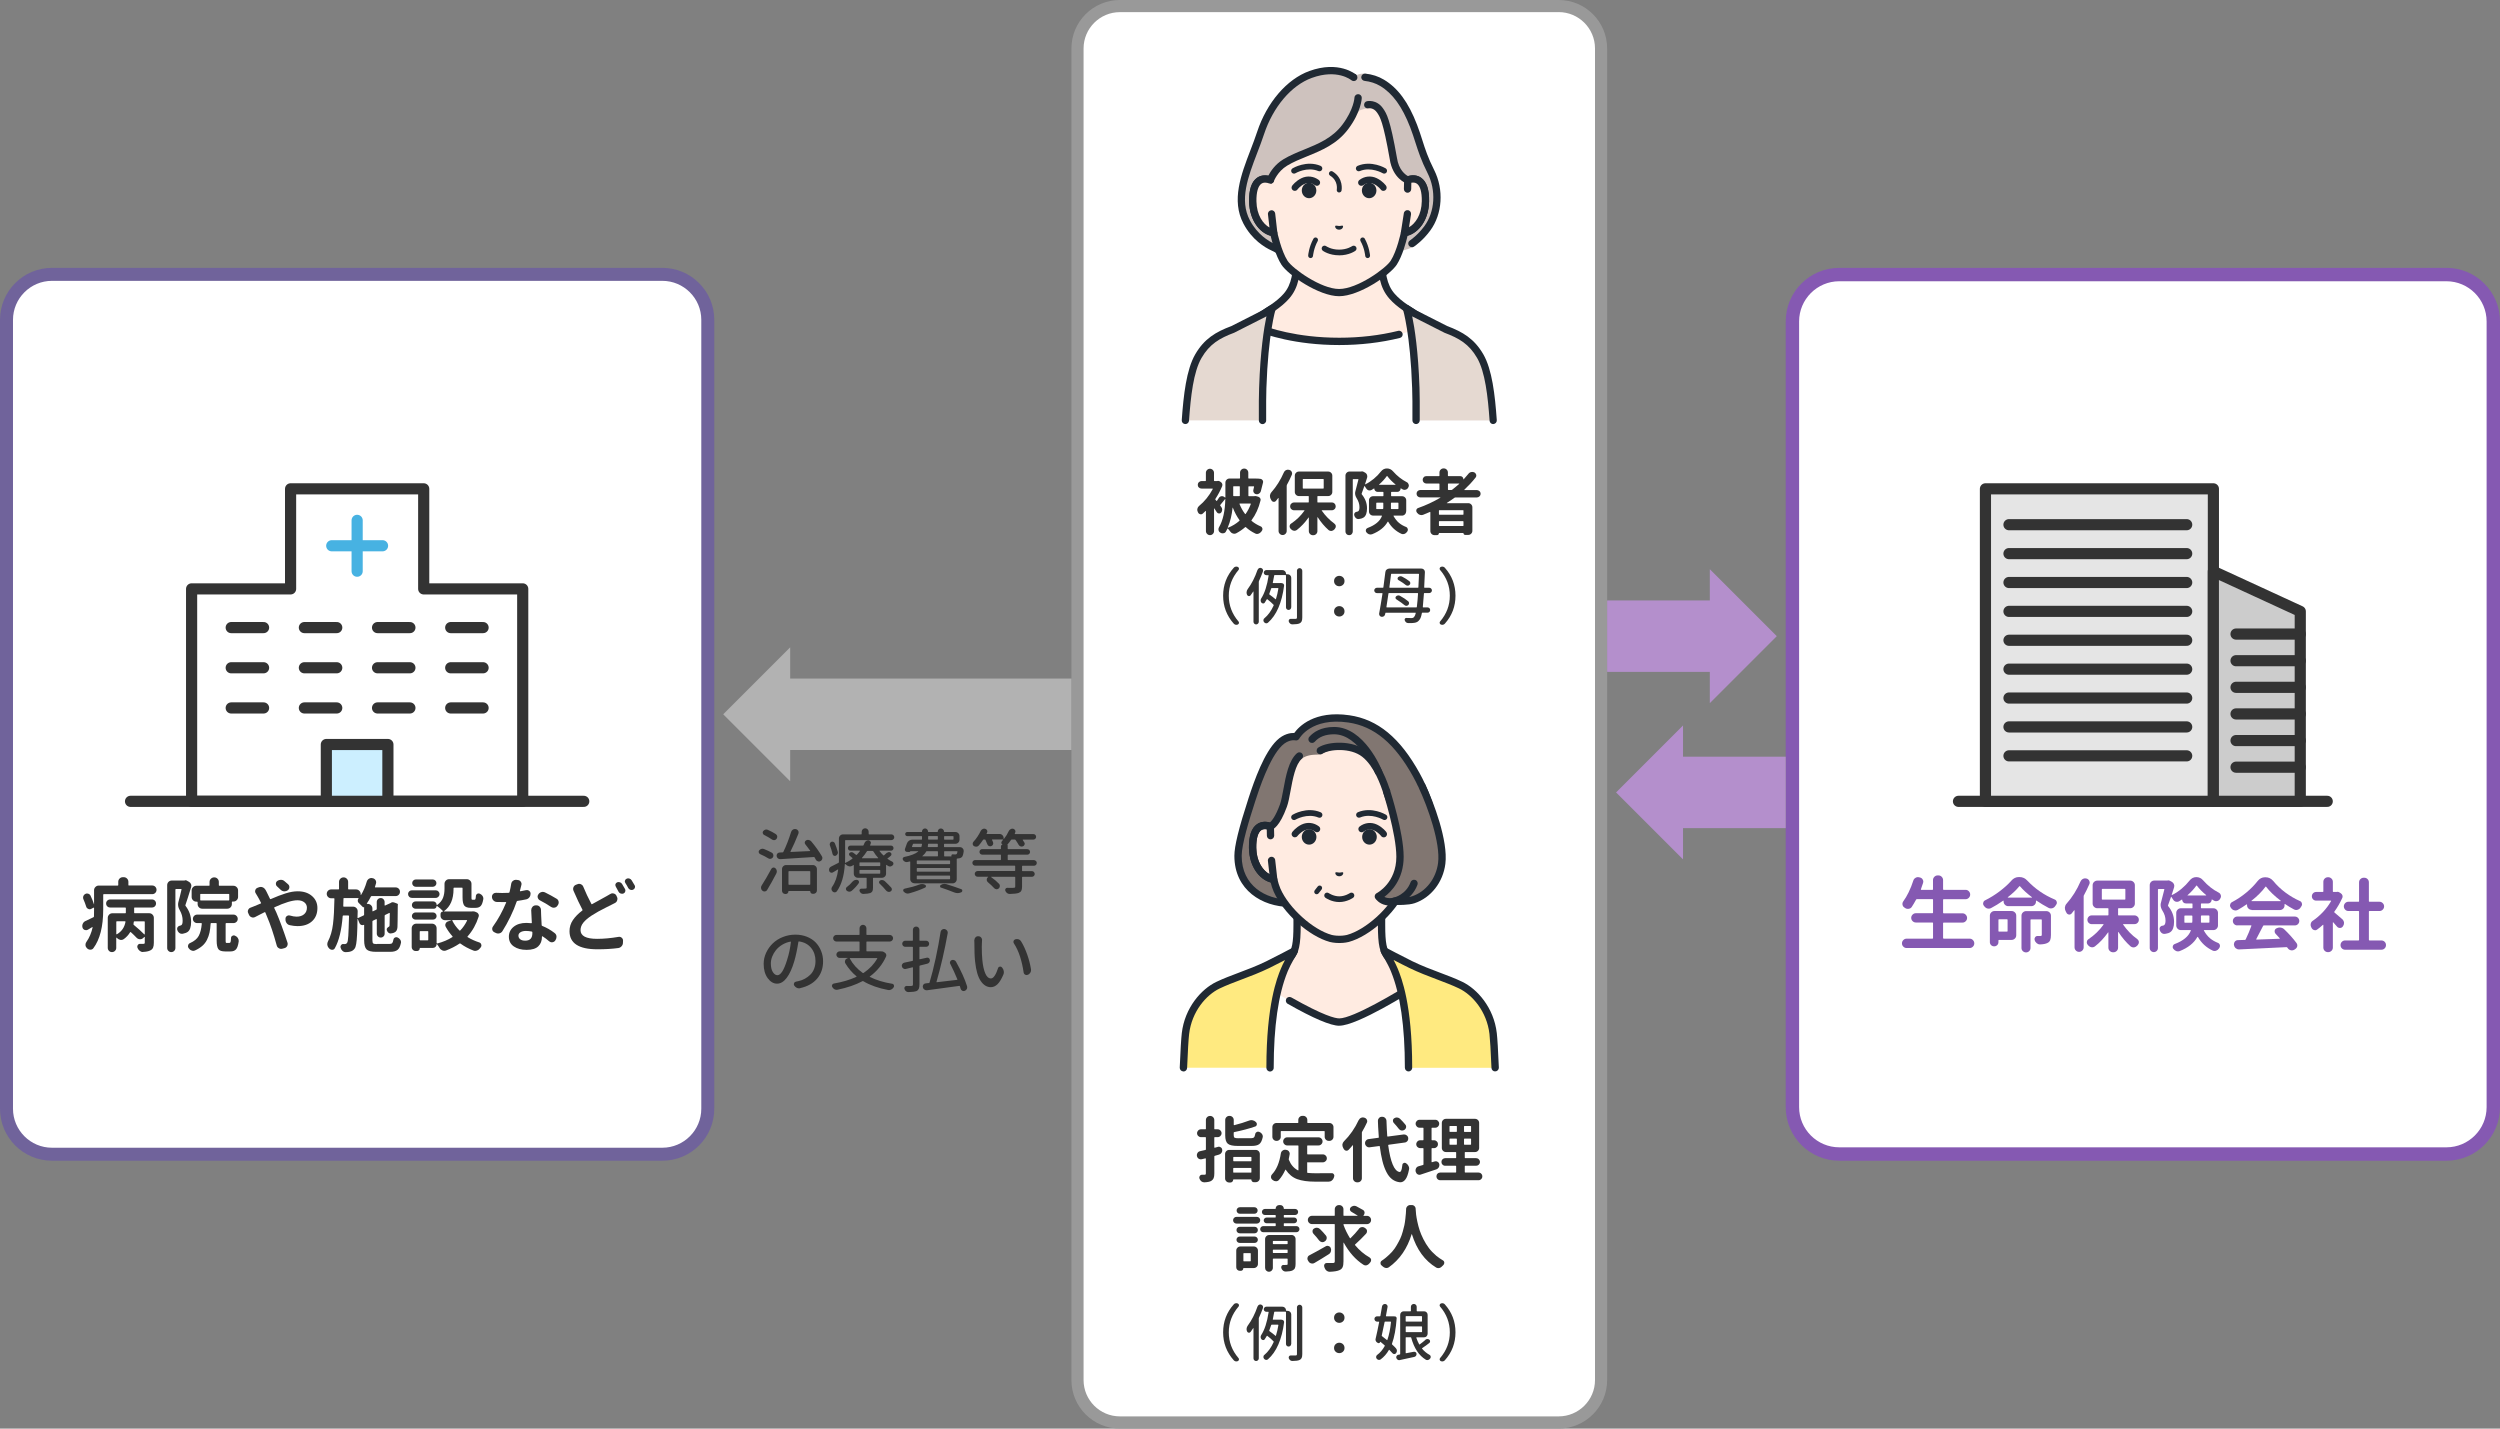 <?xml version="1.0" encoding="UTF-8"?><svg id="account-freeze" xmlns="http://www.w3.org/2000/svg" width="560" height="320" viewBox="0 0 560 320"><rect x="0" y="0" width="560" height="320" fill="#808080" stroke="none"/><defs><style>.cls-1{fill:#70639b;}.cls-2,.cls-3{fill:#fff;}.cls-4{fill:#ffea80;}.cls-3,.cls-5,.cls-6,.cls-7,.cls-8,.cls-9{stroke-linecap:round;stroke-linejoin:round;stroke-width:2.5px;}.cls-3,.cls-5,.cls-6,.cls-7,.cls-9{stroke:#333;}.cls-10{fill:#202933;}.cls-11{fill:#b2b2b2;}.cls-5{fill:#ccc;}.cls-12{fill:#e5d9d1;}.cls-13{fill:#8559b2;}.cls-14{fill:#b48fcc;}.cls-15{fill:#cec2be;}.cls-6{fill:#e5e5e5;}.cls-16{fill:#817671;}.cls-17{fill:#ffebe1;}.cls-18{fill:#333;}.cls-19{fill:#999;}.cls-7{fill:#ccefff;}.cls-8{stroke:#47b2e2;}.cls-8,.cls-9{fill:none;}</style></defs><rect class="cls-2" x="241.36" y="1.36" width="117.29" height="317.29" rx="9.5" ry="9.5"/><path class="cls-19" d="M349.14,2.71c4.49,0,8.14,3.65,8.14,8.14v298.28c0,4.49-3.65,8.14-8.14,8.14h-98.28c-4.49,0-8.14-3.65-8.14-8.14V10.86c0-4.49,3.65-8.14,8.14-8.14h98.28M349.14,0h-98.28c-6,0-10.86,4.86-10.86,10.86v298.28c0,6,4.86,10.86,10.86,10.86h98.28c6,0,10.86-4.86,10.86-10.86V10.86c0-6-4.86-10.86-10.86-10.86h0Z"/><path class="cls-18" d="M172.88,191c.19.1.3.26.34.47,0,.06.02.12.02.17,0,.15-.04.29-.12.42-.12.17-.28.27-.48.31-.05.01-.1.02-.16.02-.15,0-.29-.05-.42-.14-.53-.33-1.12-.64-1.78-.92-.16-.07-.26-.19-.31-.36-.02-.05-.03-.1-.03-.16,0-.11.04-.22.11-.31.12-.18.29-.29.48-.34.08-.03.17-.05.27-.05.1,0,.21.02.31.06.67.26,1.26.54,1.78.83ZM171.84,199.34c-.1.19-.26.3-.47.33-.05,0-.1.02-.14.02-.16,0-.3-.05-.44-.16-.18-.14-.28-.31-.31-.53-.01-.05-.02-.1-.02-.16,0-.17.05-.32.14-.47.75-1.18,1.47-2.42,2.17-3.73.09-.17.23-.27.42-.31h.11c.13,0,.26.05.38.14.17.15.27.33.31.55,0,.06.02.12.02.19,0,.15-.04.29-.11.44-.68,1.32-1.37,2.56-2.06,3.7ZM173.77,186.83c.18.12.29.28.33.48v.14c0,.16-.05.3-.14.44-.12.17-.28.27-.48.3h-.11c-.17,0-.32-.05-.45-.14-.49-.34-1.07-.68-1.75-1.02-.16-.07-.26-.2-.3-.38-.02-.05-.03-.1-.03-.14,0-.11.04-.22.11-.33.12-.17.29-.28.48-.34.07-.02.15-.03.23-.03.11,0,.23.03.34.08.66.29,1.24.6,1.77.94ZM180.38,189.11c-.08-.11-.12-.23-.12-.36,0-.04,0-.08.02-.12.03-.18.13-.31.3-.39.13-.07.27-.11.41-.11.06,0,.12.01.19.03.22.04.4.14.53.3.95,1.12,1.74,2.24,2.39,3.34.07.12.11.25.11.38,0,.07-.01.15-.03.22-.06.22-.19.38-.39.48-.12.07-.23.11-.36.11-.07,0-.15-.02-.22-.05-.21-.06-.37-.19-.47-.38-.07-.16-.16-.32-.27-.5-.04-.07-.1-.1-.17-.09-.5.03-3,.19-7.5.48h-.06c-.19,0-.35-.06-.5-.19-.17-.13-.26-.31-.28-.52v-.09c0-.17.05-.31.16-.44.13-.16.31-.24.52-.25.24,0,.46-.02.66-.03.08,0,.14-.04.17-.11.67-1.38,1.24-2.86,1.73-4.45.07-.24.21-.42.42-.55.15-.08.3-.12.47-.12.06,0,.13.01.2.03.23.05.4.18.52.38.05.12.08.23.08.36,0,.09-.02.19-.05.28-.62,1.55-1.22,2.89-1.78,4-.01.02,0,.04,0,.07.02.03.03.03.05.02.85-.03,2.29-.1,4.31-.2.03,0,.05-.01.06-.04,0-.03,0-.05-.02-.07-.38-.52-.73-.99-1.08-1.42ZM175.89,200.25c-.2,0-.37-.07-.51-.21s-.21-.31-.21-.51v-4.84c0-.25.09-.47.27-.65s.4-.27.65-.27h5.98c.25,0,.47.09.65.27.18.18.27.4.27.65v4.77c0,.21-.07.38-.22.53-.15.15-.32.22-.53.22h-.2c-.16,0-.29-.05-.39-.16-.1-.11-.16-.24-.16-.4,0-.04-.03-.06-.08-.06h-4.73c-.05,0-.08.03-.08.08,0,.17-.06.31-.17.42-.12.11-.26.17-.42.17h-.12ZM181.5,195.26c0-.08-.04-.12-.12-.12h-4.64c-.08,0-.12.04-.12.12v2.81c0,.08.04.12.12.12h4.64c.08,0,.12-.04.12-.12v-2.81Z"/><path class="cls-18" d="M198.67,191.06c.11-.1.25-.17.4-.19.15-.02.29.02.43.11.11.08.18.2.19.34,0,.15-.04.27-.14.36-.23.21-.47.41-.73.59-.03.01-.05.03-.05.06s.02.05.05.06c.33.24.68.44,1.03.61.15.07.24.19.27.34.04.16,0,.3-.1.42-.14.16-.29.26-.47.31-.06.02-.13.03-.2.03-.1,0-.21-.03-.33-.08-.16-.08-.31-.18-.45-.28-.02,0-.04,0-.06,0-.02.01-.03.03-.03.06v1.89c0,.26-.09.48-.27.66s-.4.27-.66.27h-1.89c-.07,0-.11.04-.11.12v2.12c0,.33-.04.59-.13.77-.09.18-.25.31-.48.41-.33.11-.85.18-1.55.2h-.02c-.18,0-.34-.06-.48-.17-.16-.12-.27-.27-.34-.45-.05-.14-.04-.26.04-.38.08-.12.19-.18.34-.18h.36c.27,0,.46,0,.56-.02.1,0,.18-.02.22-.05.04-.03.06-.09.06-.17v-2.08c0-.08-.04-.12-.12-.12h-1.84c-.25,0-.47-.09-.65-.27-.18-.18-.27-.4-.27-.66v-1.86s-.01-.05-.03-.06c-.02,0-.04,0-.06,0-.09.06-.18.12-.27.17-.17.09-.33.14-.5.14-.07,0-.15,0-.22-.03-.24-.05-.46-.18-.67-.38-.05-.04-.1-.09-.16-.14-.02,0-.04,0-.06,0-.02.01-.03.03-.03.05-.16,2.59-.76,4.62-1.8,6.08-.12.15-.27.22-.45.23h-.02c-.19,0-.35-.07-.48-.2-.15-.14-.23-.3-.25-.5v-.08c0-.17.05-.32.14-.45.71-1,1.16-2.29,1.36-3.86,0-.02,0-.04-.02-.05s-.03-.01-.05,0c-.41.25-.77.47-1.09.66-.09.05-.19.08-.3.08-.06,0-.13,0-.2-.03-.18-.07-.29-.19-.34-.36-.03-.08-.05-.17-.05-.27s.02-.19.06-.3c.07-.18.2-.31.39-.41.25-.12.8-.41,1.66-.84.06-.04.1-.1.11-.17v-5.28c0-.26.09-.48.27-.66.18-.18.4-.27.65-.27h4.06c.08,0,.12-.04.12-.12v-.47c0-.22.08-.4.23-.55s.33-.23.55-.23.4.08.55.23c.15.15.23.34.23.55v.47c0,.08.04.12.12.12h4.98c.18,0,.33.06.45.19s.19.28.19.45-.06.33-.19.45-.28.19-.45.19h-10.25c-.08,0-.12.04-.12.11v3.73c0,.26,0,.66-.02,1.2,0,.03,0,.05.03.06.02.01.04.01.06,0,.54-.25,1.06-.56,1.55-.94.06-.05.06-.1,0-.16-.17-.16-.37-.32-.59-.5-.1-.07-.16-.18-.16-.31,0-.13.04-.24.13-.33.12-.09.26-.15.41-.16.15,0,.29.03.41.12.21.15.42.3.62.47.06.05.12.05.17,0,.27-.27.5-.55.7-.83.02,0,.02-.03,0-.05-.02-.03-.03-.04-.05-.04h-2.06c-.16,0-.29-.05-.41-.16-.12-.11-.17-.24-.17-.41s.06-.3.17-.41c.11-.11.25-.16.41-.16h2.77c.08,0,.14-.04.17-.11.07-.16.14-.32.2-.48.07-.19.2-.33.38-.44.13-.09.28-.14.44-.14h.11c.18.03.31.12.41.27.06.09.09.19.09.28,0,.07-.02.14-.05.2-.04.1-.08.21-.12.31-.01.02,0,.04,0,.07.02.03.03.04.05.04h4.61c.16,0,.29.05.41.16.11.11.17.25.17.41s-.06.3-.17.41c-.12.11-.25.16-.41.16h-2.52s-.04.01-.05.04c-.01.03,0,.04.02.05.27.37.55.68.84.94.05.05.11.05.17,0,.23-.2.44-.39.64-.58ZM187.66,190.78c.02.06.03.12.03.19,0,.12-.03.23-.09.34-.08.17-.21.29-.39.38-.15.06-.29.05-.44-.02-.15-.08-.23-.2-.27-.35-.15-.65-.35-1.3-.61-1.97-.05-.16-.05-.31.02-.46.06-.15.17-.26.31-.32.15-.06.3-.06.45,0s.27.17.33.31c.28.67.5,1.3.66,1.91ZM190.98,197.48c.13-.16.3-.27.48-.34.11-.04.23-.06.34-.06.08,0,.17.01.25.03.17.04.28.14.34.3.06.16.04.32-.06.46-.43.6-.95,1.17-1.58,1.7-.15.11-.31.17-.48.17h-.05c-.2-.01-.38-.08-.55-.22-.12-.1-.19-.24-.19-.41s.06-.3.19-.39c.51-.38.94-.8,1.3-1.25ZM197.06,194c.07,0,.11-.04.11-.12v-.58c0-.08-.04-.12-.11-.12h-4.42c-.08,0-.12.04-.12.12v.58c0,.08.04.12.12.12h4.42ZM197.06,195.7c.07,0,.11-.04.11-.11v-.61c0-.07-.04-.11-.11-.11h-4.42c-.08,0-.12.04-.12.11v.61c0,.07.04.11.12.11h4.42ZM195.62,190.72c-.04-.07-.1-.11-.19-.11h-1.09c-.07,0-.13.04-.17.11-.32.52-.69,1-1.09,1.44-.01.02-.01.04,0,.06,0,.02.02.03.05.03h3.52s.04,0,.05-.03c0-.02,0-.04,0-.06-.44-.49-.79-.97-1.06-1.44ZM197.05,197.95c-.12-.1-.16-.23-.14-.38.02-.15.1-.26.23-.34.13-.07.28-.11.42-.11.04,0,.08,0,.12.02.19.02.35.09.5.22.59.55,1.08,1.05,1.47,1.48.11.15.15.3.12.48-.04.17-.14.3-.3.38-.12.06-.23.09-.34.09-.06,0-.12-.01-.19-.03-.19-.04-.34-.14-.47-.3-.4-.49-.87-.99-1.42-1.52Z"/><path class="cls-18" d="M204.81,197.84c-.25,0-.47-.09-.65-.27-.18-.18-.27-.4-.27-.66v-3.86s-.01-.04-.03-.06c-.02-.02-.05-.03-.08-.02-.18.04-.35.08-.53.12-.06.01-.12.02-.17.02-.14,0-.26-.03-.38-.09-.18-.08-.32-.21-.44-.39-.04-.08-.06-.16-.06-.23,0-.06,0-.12.03-.17.06-.15.17-.23.31-.27,1.47-.29,2.52-.7,3.14-1.22,0-.02.01-.04,0-.05,0-.02-.02-.02-.04-.02h-1.7s-.03,0-.03.02c-.05.12-.14.17-.27.16l-.5-.03c-.17,0-.29-.09-.38-.23-.09-.14-.1-.29-.04-.45.15-.38.29-.77.42-1.19.09-.26.25-.47.47-.63.22-.16.46-.24.73-.24h2.08c.07,0,.11-.04.11-.12v-.55c0-.08-.04-.12-.11-.12h-3.2c-.12,0-.23-.04-.32-.13-.09-.09-.13-.2-.13-.33s.04-.24.13-.33.2-.13.32-.13h3.23c.05,0,.08-.03.08-.09v-.03c0-.19.07-.35.2-.48.13-.13.29-.2.48-.2s.34.07.47.2c.13.13.2.29.2.48v.03c0,.06.03.09.09.09h2c.06,0,.09-.03.09-.09,0-.2.07-.36.2-.5s.3-.2.49-.2.36.07.5.2c.14.14.21.3.21.5,0,.06.03.09.08.09h2.47c.25,0,.47.09.65.27.18.18.27.4.27.65v.8c0,.25-.09.47-.27.65s-.4.27-.65.27h-2.44c-.07,0-.11.04-.11.12v.52c0,.07.04.11.11.11h3.44c.26,0,.47.09.64.28.15.16.22.33.22.53v.11c-.08.66-.21,1.08-.39,1.28-.2.2-.48.31-.86.33l-.19.02c-.08,0-.12.04-.12.11v4.52c0,.26-.09.48-.27.66-.18.18-.4.27-.65.27h-8.59ZM205.88,198.16c.23-.09.45-.14.67-.14s.45.05.66.16c.13.06.21.17.21.32,0,.15-.06.26-.2.32-.99.47-2.16.9-3.52,1.28-.12.04-.25.06-.36.06-.33,0-.64-.15-.91-.44-.08-.07-.12-.16-.12-.27,0-.04,0-.08.02-.12.04-.15.14-.23.3-.27,1.29-.26,2.38-.56,3.25-.91ZM204.64,189c-.08,0-.14.04-.16.11l-.19.53s0,.06.02.08c.02.02.04.03.06.03h1.89c.07,0,.12-.04.16-.11.05-.16.09-.33.11-.52,0-.08-.04-.12-.11-.12h-1.78ZM212.7,193.56c.08,0,.12-.04.12-.12v-.58c0-.07-.04-.11-.12-.11h-7.23c-.07,0-.11.04-.11.11v.58c0,.08.04.12.11.12h7.23ZM212.7,195.25c.08,0,.12-.04.12-.11v-.59c0-.08-.04-.12-.12-.12h-7.23c-.07,0-.11.04-.11.12v.59c0,.07.04.11.11.11h7.23ZM212.7,196.95c.08,0,.12-.04.12-.12v-.59c0-.07-.04-.11-.12-.11h-7.23c-.07,0-.11.04-.11.11v.59c0,.08.04.12.11.12h7.23ZM210.08,190.78c0-.07-.04-.11-.12-.11h-2.34c-.07,0-.13.03-.17.09-.19.37-.47.7-.84,1-.01.01-.01.02,0,.04,0,.02.02.02.04.02h3.33c.08,0,.12-.04.12-.11v-.94ZM209.95,189.75c.08,0,.12-.04.12-.11v-.52c0-.08-.04-.12-.12-.12h-1.95c-.08,0-.12.04-.12.12,0,.16-.02.33-.05.52-.02.07,0,.11.09.11h2.03ZM208.02,187.28c-.08,0-.12.04-.12.12v.55c0,.08.04.12.12.12h1.94c.08,0,.12-.04.12-.12v-.55c0-.08-.04-.12-.12-.12h-1.94ZM210.8,198.84c-.16-.05-.23-.16-.23-.33,0-.11.05-.2.16-.27.25-.17.52-.25.8-.25.16,0,.31.02.47.06,1.25.39,2.35.76,3.31,1.12.17.06.25.18.25.36,0,.16-.08.27-.23.34-.26.12-.53.19-.81.19s-.54-.06-.81-.17c-.87-.35-1.83-.71-2.89-1.06ZM213.59,187.41c0-.08-.04-.12-.12-.12h-1.88c-.07,0-.11.04-.11.12v.55c0,.08.04.12.11.12h1.88c.08,0,.12-.04.12-.12v-.55ZM214.47,190.78c0-.07-.02-.11-.09-.11h-2.78c-.07,0-.11.04-.11.11v.94c0,.07.04.11.11.11h1.48s.06-.02.05-.05c-.04-.1-.03-.2.03-.29.06-.09.15-.13.25-.12.23.02.41.03.55.03.17,0,.28-.04.34-.12.07-.07.13-.24.17-.5Z"/><path class="cls-18" d="M232.05,192.85c.12.12.19.27.19.45s-.06.33-.19.45c-.12.12-.28.18-.45.18h-2.55c-.07,0-.11.04-.11.12v.97c0,.07.04.11.11.11h2.09c.18,0,.33.06.45.19s.19.28.19.45-.06.33-.19.45-.28.19-.45.19h-2.09c-.07,0-.11.04-.11.12v2.08c0,.41-.06.72-.17.93-.12.21-.32.37-.61.48-.39.13-1.05.21-1.98.23h-.02c-.21,0-.4-.07-.58-.2-.18-.14-.31-.31-.39-.52-.06-.16-.05-.3.05-.45s.22-.21.39-.21c.32.01.6.02.83.02.26,0,.46,0,.59-.02.15,0,.24-.03.29-.07.05-.04.07-.11.07-.23v-2.05c0-.08-.04-.12-.12-.12h-5.25s-.03,0-.04.02c0,.02,0,.03,0,.04.71.5,1.31,1.01,1.8,1.53.11.12.17.28.17.45v.08c-.02.21-.12.38-.28.52-.14.1-.28.16-.44.16-.03,0-.06,0-.09-.02-.2-.02-.37-.11-.5-.27-.37-.41-.82-.83-1.36-1.28-.18-.16-.27-.35-.27-.58s.09-.42.27-.56l.05-.02s.01-.03,0-.05c0-.02-.02-.03-.04-.03h-2.33c-.18,0-.33-.06-.45-.19s-.19-.28-.19-.45.06-.33.19-.45.28-.19.45-.19h8.3c.08,0,.12-.04.12-.11v-.97c0-.08-.04-.12-.12-.12h-8.83c-.18,0-.33-.06-.45-.18-.12-.12-.19-.27-.19-.45s.06-.33.19-.45c.12-.12.28-.18.45-.18h5.64c.08,0,.12-.04.12-.12v-.98c0-.07-.04-.11-.12-.11h-4.08c-.17,0-.31-.06-.43-.18-.12-.12-.18-.27-.18-.44s.06-.32.18-.44.26-.18.43-.18h4.09c.07,0,.11-.04.11-.11v-.52c0-.09.03-.17.1-.24s.15-.1.24-.1c0,0,0-.02,0-.02-.01,0-.02-.02-.03-.03-.14-.09-.21-.22-.22-.38-.01-.16.04-.3.16-.41.08-.08.16-.17.23-.27,0,0,0-.03,0-.05-.01-.02-.03-.03-.05-.03h-2.38s-.04.01-.05.03c-.02.02-.02.04,0,.06.08.2.16.37.22.5.04.08.06.17.06.27,0,.08-.02.17-.06.27-.08.18-.21.3-.39.36-.08.03-.16.05-.23.05-.09,0-.19-.02-.28-.06-.17-.07-.29-.2-.36-.38-.12-.33-.27-.67-.42-1-.03-.06-.09-.09-.17-.09h-.22c-.07,0-.13.03-.17.09-.3.46-.62.88-.94,1.25-.14.16-.31.25-.52.27h-.08c-.19,0-.36-.05-.52-.16-.17-.12-.25-.3-.25-.52,0-.16.05-.29.16-.41.65-.7,1.19-1.51,1.64-2.44.09-.19.23-.33.42-.42.11-.06.23-.09.36-.09.07,0,.15.01.22.03.19.04.32.15.41.33.05.08.08.17.08.26s-.02.17-.06.26c-.03.06-.07.13-.11.2-.01.02,0,.04,0,.07.02.03.03.04.05.04h2.84c.25,0,.47.09.65.27.18.18.27.4.27.66v.14s0,.03.02.04c.02,0,.03,0,.05,0,.45-.56.81-1.15,1.08-1.75.09-.2.23-.34.42-.44.12-.07.25-.11.39-.11.06,0,.12,0,.19.02.19.05.33.16.42.33.05.09.08.19.08.28,0,.08-.02.17-.06.25-.03.07-.06.15-.09.22-.01.02-.01.04,0,.07,0,.03.03.04.06.04h4.09c.18,0,.33.06.45.18.12.12.18.27.18.44s-.06.32-.18.44-.27.18-.45.18h-2.31s-.05.01-.06.03c-.01.02-.01.04,0,.06.15.21.27.4.36.56.06.09.09.19.09.28,0,.07-.02.15-.05.22-.06.17-.18.29-.36.36-.09.04-.18.06-.27.06-.09,0-.18-.02-.27-.05-.18-.07-.32-.19-.42-.36-.2-.36-.43-.72-.69-1.08-.04-.06-.1-.09-.19-.09h-.64c-.08,0-.15.03-.19.09-.23.35-.51.72-.84,1.09h.02c.05,0,.08.03.08.09v.77c0,.07.04.11.11.11h4.27c.18,0,.33.06.45.18.12.12.18.27.18.44s-.06.32-.18.44-.27.18-.45.18h-4.25c-.08,0-.12.04-.12.11v.98c0,.08.04.12.12.12h5.72c.18,0,.33.06.45.18Z"/><path class="cls-18" d="M179.26,221.36c-.09.02-.18.03-.27.03-.17,0-.33-.04-.5-.11-.24-.12-.43-.29-.58-.52-.06-.09-.09-.19-.09-.3,0-.08.02-.17.06-.25.08-.18.23-.29.44-.33.19-.03.36-.07.53-.11.52-.11,1-.29,1.45-.54.45-.24.85-.55,1.22-.91s.65-.81.85-1.33c.2-.52.3-1.09.3-1.72,0-1.16-.33-2.13-.98-2.94-.65-.8-1.55-1.29-2.71-1.45-.07,0-.12.02-.14.09-.26,1.69-.57,3.14-.92,4.34-.48,1.62-1.04,2.87-1.7,3.73-.65.87-1.37,1.3-2.16,1.3s-1.5-.41-2.1-1.24c-.6-.83-.9-1.89-.9-3.18,0-.86.18-1.7.55-2.5.37-.8.87-1.5,1.49-2.1.62-.6,1.38-1.08,2.26-1.43.88-.35,1.81-.53,2.79-.53.93,0,1.78.15,2.57.46.79.31,1.44.73,1.97,1.27.53.54.94,1.18,1.23,1.91.3.73.45,1.51.45,2.34,0,1.53-.44,2.82-1.33,3.87-.89,1.05-2.15,1.76-3.8,2.13ZM174.13,218.45c.76,0,1.49-1.16,2.19-3.47.4-1.24.68-2.56.84-3.97,0-.02,0-.04-.02-.06-.03-.02-.05-.03-.07-.03-.67.12-1.28.36-1.85.7-.57.34-1.03.75-1.4,1.2-.37.46-.65.95-.85,1.46s-.3,1.02-.3,1.51c0,.84.15,1.5.45,1.96.3.46.64.7,1.02.7Z"/><path class="cls-18" d="M197.45,213.14c.16-.04.3-.02.44.06l.31.19c.15.09.25.22.3.38.06.16.05.33-.02.49-.8,1.78-2.02,3.28-3.64,4.48-.02.01-.03.03-.03.05s.02.04.05.05c1.45.72,3.11,1.22,4.98,1.52.19.02.31.12.38.3.03.07.05.14.05.2,0,.1-.03.2-.09.3-.14.22-.32.38-.55.5-.17.08-.33.12-.5.12-.07,0-.14,0-.2-.02-2.17-.41-4.02-1.06-5.55-1.97-.06-.04-.13-.04-.2,0-1.54.82-3.4,1.46-5.58,1.91-.06,0-.12.02-.19.02-.16,0-.31-.04-.47-.11-.21-.12-.38-.28-.5-.5-.06-.09-.09-.19-.09-.28,0-.07.02-.15.05-.22.07-.17.2-.27.38-.3,1.9-.32,3.58-.82,5.05-1.5.07-.03.08-.07.02-.12-1-.83-1.83-1.8-2.48-2.89-.07-.12-.11-.25-.11-.38,0-.09.02-.19.05-.28.08-.23.24-.38.48-.47l.12-.05s.02,0,.02-.02c0,0-.01-.02-.03-.02h-1.81c-.2,0-.37-.07-.52-.22-.15-.15-.22-.32-.22-.52s.07-.37.22-.52.32-.22.52-.22h4.33c.08,0,.12-.04.12-.12v-1.97c0-.07-.04-.11-.12-.11h-5.06c-.2,0-.37-.07-.52-.22-.15-.15-.22-.32-.22-.52s.07-.37.22-.52.32-.22.52-.22h5.06c.08,0,.12-.04.12-.12v-1.38c0-.21.08-.39.23-.54s.33-.23.54-.23.39.08.54.23c.15.15.23.33.23.54v1.39c0,.07.04.11.12.11h5.11c.2,0,.37.07.52.22.15.15.22.32.22.52s-.07.37-.22.52-.32.22-.52.22h-5.11c-.08,0-.12.04-.12.11v1.97c0,.08.04.12.12.12h3.28ZM196.51,214.7s.02-.04,0-.06c-.02-.02-.04-.03-.07-.03h-6.03s-.04.01-.05.03c-.02.02-.01.05,0,.08.67,1.25,1.63,2.32,2.89,3.22.06.04.12.04.19,0,1.33-.9,2.35-1.97,3.06-3.23Z"/><path class="cls-18" d="M208.3,215.12c0,.17-.05.32-.14.45-.12.16-.27.26-.45.3l-1.64.41c-.07.02-.11.07-.11.14v4.08c0,.43-.05.75-.15.98-.1.22-.27.4-.52.52-.35.13-.95.21-1.78.23h-.02c-.2,0-.38-.06-.55-.19-.17-.14-.28-.31-.34-.52-.05-.17-.03-.32.07-.46.1-.14.24-.21.41-.21.23.01.43.02.59.02.22,0,.38,0,.5-.02.12,0,.21-.04.26-.09s.07-.14.07-.27v-3.72c0-.07-.04-.1-.12-.09l-1.45.36c-.06.02-.12.03-.19.03-.14,0-.26-.04-.38-.12-.18-.1-.29-.25-.33-.45-.02-.06-.03-.12-.03-.17,0-.13.04-.27.12-.39.11-.17.27-.27.47-.31.34-.07.94-.2,1.78-.38.08-.02.12-.07.12-.14v-2.91c0-.07-.04-.11-.12-.11h-1.59c-.19,0-.35-.07-.48-.2-.14-.13-.2-.3-.2-.49s.07-.35.2-.48c.13-.13.3-.2.48-.2h1.59c.08,0,.12-.04.12-.12v-2.33c0-.2.07-.37.21-.51s.31-.21.52-.21.38.07.52.21.21.31.21.51v2.33c0,.08.04.12.11.12h1.39c.19,0,.35.07.48.2.13.13.2.29.2.48s-.07.36-.2.49-.3.2-.48.2h-1.39c-.07,0-.11.04-.11.11v2.58c0,.08.04.12.11.09.42-.09.92-.21,1.52-.34.05,0,.1-.02.14-.02.12,0,.24.04.34.11.16.12.23.28.23.5ZM216.62,220.92c.02.08.03.17.03.25,0,.12-.03.24-.08.36-.1.2-.26.34-.47.42-.08.03-.17.05-.25.05-.1,0-.21-.03-.31-.08-.18-.09-.3-.24-.36-.44-.04-.16-.09-.34-.16-.55-.02-.07-.07-.1-.16-.09-1.44.2-3.84.53-7.2.98h-.12c-.18,0-.34-.05-.48-.16-.19-.12-.3-.3-.34-.52-.01-.05-.02-.1-.02-.16,0-.15.05-.29.14-.42.12-.17.29-.26.5-.28.04,0,.15-.02.33-.04.18-.02.31-.03.41-.04.07,0,.12-.05.14-.12.47-1.56.93-3.38,1.38-5.45.45-2.07.81-4.03,1.09-5.86.03-.22.13-.39.31-.52.15-.1.3-.16.45-.16.05,0,.1,0,.16.02.22.04.4.15.53.33.1.15.16.3.16.47,0,.05,0,.1-.02.16-.68,3.78-1.51,7.4-2.5,10.84-.01.03,0,.06,0,.08.02.02.04.03.07.03.35-.04,1.86-.22,4.52-.53.08,0,.11-.05.08-.12-.49-1.2-1.02-2.35-1.59-3.47-.05-.08-.08-.17-.08-.27,0-.07.02-.15.05-.22.06-.18.18-.29.34-.34.09-.04.19-.06.28-.06s.19.02.28.06c.19.06.33.18.42.36,1.13,2.03,1.96,3.86,2.47,5.48Z"/><path class="cls-18" d="M218.26,210.58c0-.23.08-.43.23-.59.16-.18.35-.27.58-.27h.11c.24.01.44.1.59.28.15.17.22.35.22.56,0,.03,0,.06-.02.09-.02.32-.03.59-.03.8-.01.24-.02.47-.02.7,0,1.04.04,2,.12,2.86.12,1.29.35,2.31.67,3.05.32.74.74,1.11,1.27,1.11.29,0,.58-.22.85-.65.28-.43.52-.98.73-1.65.06-.19.19-.3.38-.34.05,0,.09-.02.12-.02.13,0,.25.06.36.17l.08.09c.19.22.3.47.34.75.02.08.03.17.03.25,0,.19-.04.38-.12.56-.43,1-.87,1.72-1.32,2.15-.45.43-.95.65-1.48.65-.88,0-1.63-.46-2.26-1.38-.63-.92-1.05-2.36-1.26-4.33-.12-1.02-.17-2.44-.17-4.25l-.02-.61ZM227.12,211.33c-.07-.1-.11-.22-.11-.34,0-.06,0-.13.03-.2.06-.19.19-.31.38-.38.12-.04.25-.06.38-.06.11,0,.23.02.34.05.24.07.43.21.56.42.52.83.98,1.83,1.39,2.98s.69,2.28.86,3.36v.17c0,.2-.05.38-.16.55-.14.23-.33.39-.58.48-.08.03-.17.05-.25.05-.12,0-.23-.03-.34-.09-.19-.11-.3-.29-.33-.52-.17-1.2-.44-2.37-.8-3.52-.37-1.15-.83-2.13-1.37-2.95Z"/><path class="cls-18" d="M272.82,256.89c.07-.02.14-.03.2-.03.15,0,.29.05.42.14.2.12.31.3.33.53.01.05.02.1.02.14,0,.2-.06.38-.17.55-.14.21-.32.34-.56.41-.35.1-.67.19-.94.27-.07.02-.11.07-.11.16v3.77c0,.48-.05.84-.16,1.09s-.29.45-.55.61c-.33.18-.84.28-1.52.31h-.05c-.23,0-.44-.08-.64-.23-.2-.17-.34-.38-.42-.64-.02-.07-.03-.14-.03-.2,0-.12.04-.25.12-.36.11-.18.28-.27.48-.27h.56c.11,0,.2-.02.24-.06.05-.04.07-.12.07-.23v-3.3s-.01-.04-.04-.06c-.03-.02-.05-.03-.07-.02l-.78.19c-.07.02-.15.03-.23.03-.16,0-.31-.04-.45-.12-.22-.13-.36-.33-.42-.58v-.02c-.02-.07-.03-.15-.03-.22,0-.17.05-.32.14-.47.12-.22.31-.35.56-.41l1.22-.28c.07-.02.11-.07.11-.14v-2.62c0-.07-.04-.11-.12-.11h-.98c-.24,0-.45-.09-.62-.26s-.26-.38-.26-.62.09-.45.26-.62.38-.26.62-.26h.98c.08,0,.12-.04.12-.11v-1.95c0-.26.09-.48.27-.66.18-.18.4-.27.66-.27h.03c.25,0,.47.09.65.27.18.18.27.4.27.66v1.95c0,.07.04.11.11.11h.64c.24,0,.45.09.62.26s.26.38.26.62-.09.45-.26.62-.38.26-.62.26h-.64c-.07,0-.11.04-.11.11v2.17s.01.05.03.07.05.02.08.02c.31-.08.55-.15.7-.19ZM275.33,264.88c-.25,0-.46-.09-.64-.27-.18-.18-.27-.39-.27-.64v-5.47c0-.25.09-.47.27-.65.18-.18.4-.27.65-.27h5.94c.25,0,.47.09.65.27.18.18.27.4.27.65v5.39c0,.25-.09.47-.27.65-.18.18-.4.27-.65.27h-.41c-.16,0-.29-.05-.4-.16s-.16-.24-.16-.38c0-.05-.02-.08-.06-.08h-3.94c-.05,0-.08.03-.08.08,0,.17-.06.31-.18.43-.12.12-.26.18-.43.18h-.3ZM277.44,254.96h2.78c.31,0,.53-.06.66-.18.13-.12.23-.37.29-.74.03-.21.14-.36.33-.47.1-.05.21-.08.33-.08.08,0,.17.02.25.05.01,0,.02,0,.03.02.25.09.45.25.59.47.11.17.17.34.17.52,0,.06,0,.12-.02.19-.16.75-.41,1.26-.77,1.54-.36.28-.93.41-1.73.41h-3.09c-1.1,0-1.85-.17-2.23-.5-.39-.33-.58-.96-.58-1.89v-3.41c0-.26.09-.48.27-.66.18-.18.4-.27.65-.27h.06c.26,0,.48.09.66.27.18.18.27.4.27.66v1.05s.01.06.04.08c.03.02.05.03.07.02,1.26-.32,2.36-.66,3.3-1.02.18-.07.35-.11.53-.11.09,0,.19.01.28.03.27.05.5.17.7.36l.09.09c.11.12.17.25.17.41,0,.04,0,.08-.02.12-.04.22-.16.36-.36.42-1.32.46-2.89.88-4.69,1.25-.08.01-.12.06-.12.14v.55c0,.3.07.49.2.57s.42.12.88.12ZM280.32,259.27c0-.08-.04-.12-.11-.12h-3.84c-.08,0-.12.04-.12.12v.73c0,.08.04.12.12.12h3.84c.07,0,.11-.04.11-.12v-.73ZM276.24,262.55c0,.08.04.12.12.12h3.84c.07,0,.11-.04.11-.12v-.81c0-.08-.04-.12-.11-.12h-3.84c-.08,0-.12.04-.12.12v.81Z"/><path class="cls-18" d="M292.93,260.33c-.08,0-.12.04-.12.12v2.14c0,.08.04.13.12.14.54.05,1.11.08,1.7.08,1.6,0,2.82,0,3.66-.02h.02c.2,0,.35.08.47.25.07.1.11.22.11.34,0,.07-.02.15-.05.22-.02.06-.04.13-.06.2-.08.26-.23.47-.45.64-.21.17-.45.25-.71.25h-3.08c-1.6,0-2.92-.19-3.96-.56-1.04-.38-1.89-1.08-2.57-2.11,0-.02-.03-.03-.05-.03s-.04.02-.05.05c-.4.89-.88,1.65-1.44,2.28-.18.19-.39.28-.65.28s-.49-.08-.7-.25c-.04-.04-.09-.08-.14-.12-.19-.16-.28-.36-.28-.61,0-.22.08-.41.23-.56,1-1.05,1.66-2.61,1.98-4.69.04-.26.16-.47.36-.62.18-.15.37-.22.58-.22.03,0,.07,0,.11.02l.14.02c.25.02.45.13.61.33.12.16.19.33.19.52,0,.05,0,.1-.02.16-.06.35-.12.69-.19,1-.02.07-.02.15.02.22.43,1.08,1.1,1.87,2.03,2.36.02.01.04,0,.07,0,.03-.02.04-.03.04-.05v-5.42c0-.07-.04-.11-.12-.11h-2.39c-.25,0-.46-.09-.64-.27s-.27-.39-.27-.64.09-.46.27-.64c.18-.18.39-.27.64-.27h7c.25,0,.46.09.64.27s.27.39.27.64-.09.46-.27.64c-.18.18-.39.27-.64.27h-2.41c-.08,0-.12.04-.12.11v1.77c0,.08.04.12.12.12h3.39c.24,0,.45.09.62.26.18.17.27.38.27.63s-.09.46-.27.63c-.18.17-.38.26-.62.26h-3.39ZM287,253.36c-.07,0-.11.04-.11.11v1.16c0,.26-.09.48-.27.66-.18.18-.4.27-.65.27h-.03c-.26,0-.48-.09-.66-.27s-.27-.4-.27-.66v-2.16c0-.25.09-.47.27-.65.18-.18.4-.27.66-.27h4.77c.07,0,.11-.04.11-.11v-.56c0-.26.09-.48.27-.66.18-.18.4-.27.65-.27h.17c.26,0,.48.09.66.27s.27.4.27.66v.56c0,.07.04.11.12.11h4.81c.26,0,.48.09.66.27.18.18.27.4.27.65v2.16c0,.26-.09.48-.27.66-.18.18-.4.27-.66.27h-.12c-.25,0-.47-.09-.65-.27-.18-.18-.27-.4-.27-.66v-1.16c0-.07-.04-.11-.11-.11h-9.61Z"/><path class="cls-18" d="M304.35,250.91c.12-.24.29-.41.53-.52.14-.06.27-.09.41-.09.1,0,.21.02.31.05l.06.03c.24.07.41.22.52.44.05.12.08.23.08.34s-.03.23-.09.34c-.31.68-.66,1.34-1.05,2-.04.06-.06.14-.06.22v10.2c0,.25-.09.47-.27.65-.18.18-.4.27-.66.27h-.14c-.25,0-.47-.09-.65-.27-.18-.18-.27-.4-.27-.65v-7.36s0-.03-.02-.04c-.02,0-.03,0-.04,0-.33.41-.65.76-.94,1.06-.12.12-.27.19-.44.19-.04,0-.08,0-.12-.02-.22-.04-.38-.16-.5-.36-.05-.1-.11-.21-.17-.33-.09-.18-.14-.36-.14-.56v-.17c.04-.26.16-.48.34-.67,1.35-1.34,2.46-2.93,3.31-4.77ZM315.43,254.91c.01.05.02.1.02.14,0,.2-.06.38-.17.53-.16.2-.35.31-.59.34l-3.62.5c-.08.01-.12.06-.11.14.24,1.81.57,3.24,1,4.28.43,1.04.95,1.6,1.56,1.69.1,0,.19-.06.27-.17.07-.11.14-.29.2-.53.06-.24.11-.55.15-.94.02-.18.12-.3.3-.38.06-.03.13-.05.2-.05.09,0,.19.03.28.09.02.01.04.02.06.03.24.16.42.36.53.61.09.18.14.36.14.55,0,.07,0,.15-.03.23-.21,1.07-.48,1.82-.83,2.25-.32.41-.69.61-1.11.61h-.08c-.66-.06-1.24-.29-1.75-.67-.51-.39-.95-.93-1.3-1.64-.36-.71-.66-1.53-.89-2.46-.23-.93-.43-2.02-.59-3.26,0-.07-.05-.1-.12-.09l-2.12.28s-.09.02-.14.02c-.2,0-.38-.06-.55-.19-.2-.16-.32-.36-.36-.61v-.02c0-.05-.02-.1-.02-.14,0-.2.06-.38.19-.53.16-.21.36-.33.61-.36l2.2-.3c.07,0,.1-.05.09-.12-.13-1.88-.2-3.12-.2-3.7,0-.23.08-.43.25-.61.17-.18.38-.27.64-.27h.09c.25,0,.47.09.65.27.18.18.28.4.29.66.04,1.26.1,2.39.17,3.39.01.08.05.12.12.11l3.55-.47h.12c.21,0,.39.06.55.19.21.15.33.34.36.59ZM314.79,251.89c.12.15.19.31.19.48,0,.05,0,.11-.02.17-.05.24-.18.43-.39.56-.16.09-.32.14-.48.14-.06,0-.13,0-.2-.02-.24-.05-.43-.18-.58-.39-.31-.42-.69-.85-1.12-1.31-.11-.13-.17-.29-.17-.47v-.09c.02-.21.12-.37.31-.48.18-.11.37-.17.56-.17.04,0,.08,0,.12.02.24.02.45.12.62.3.45.44.83.86,1.16,1.27Z"/><path class="cls-18" d="M321.36,260.17c.08-.03.17-.05.25-.05.15,0,.28.04.41.12.21.12.33.29.38.53,0,.06.02.13.02.2,0,.18-.05.35-.14.53-.14.22-.33.37-.58.45-.82.29-1.98.68-3.48,1.16-.08.03-.17.05-.27.05-.14,0-.27-.04-.41-.12-.21-.12-.34-.31-.41-.55l-.03-.12c-.01-.08-.02-.16-.02-.22,0-.18.05-.34.14-.5.13-.22.33-.36.58-.42.31-.08.62-.17.94-.27.08-.02.12-.07.12-.14v-3.53c0-.07-.04-.11-.12-.11h-.62c-.24,0-.45-.09-.62-.26s-.26-.38-.26-.62.09-.45.26-.62.38-.26.62-.26h.62c.08,0,.12-.04.12-.12v-2.58c0-.07-.04-.11-.12-.11h-.75c-.25,0-.46-.09-.63-.27-.17-.18-.26-.39-.26-.63s.09-.45.26-.62.38-.26.63-.26h3.5c.25,0,.46.09.63.26s.26.38.26.62-.09.46-.26.63c-.17.18-.38.27-.63.27h-.7c-.08,0-.12.04-.12.11v2.58c0,.08.04.12.12.12h.45c.24,0,.44.09.61.26.17.17.25.38.25.62s-.08.45-.25.62c-.17.17-.37.26-.61.26h-.45c-.08,0-.12.04-.12.11v2.97s.01.05.04.07c.03.02.05.02.07,0,.25-.07.45-.13.59-.17ZM328.11,262.53c0,.08.04.12.12.12h2.95c.24,0,.44.08.61.25.17.17.25.37.25.61s-.08.44-.25.61c-.17.17-.37.25-.61.25h-8.56c-.24,0-.44-.08-.61-.25s-.25-.37-.25-.61.08-.44.25-.61.37-.25.61-.25h3.44c.08,0,.12-.04.12-.12v-1.28c0-.08-.04-.12-.12-.12h-2.34c-.23,0-.43-.08-.59-.25-.17-.17-.25-.37-.25-.6s.08-.43.25-.6.36-.25.59-.25h2.34c.08,0,.12-.04.12-.12v-1.14c0-.07-.04-.11-.12-.11h-2.16c-.26,0-.48-.09-.66-.27-.18-.18-.27-.4-.27-.65v-5.59c0-.26.09-.48.27-.66s.4-.27.66-.27h6.5c.26,0,.48.09.66.27.18.18.27.4.27.66v5.59c0,.25-.09.47-.27.65-.18.18-.4.27-.66.27h-2.17c-.08,0-.12.04-.12.11v1.14c0,.08.04.12.12.12h2.42c.23,0,.43.08.6.25.17.17.26.37.26.6s-.09.44-.26.6c-.17.17-.37.25-.6.25h-2.42c-.08,0-.12.04-.12.12v1.28ZM324.81,252.22c-.08,0-.12.04-.12.12v1.09c0,.07.04.11.12.11h1.41c.08,0,.12-.04.12-.11v-1.09c0-.08-.04-.12-.12-.12h-1.41ZM324.81,255.05c-.08,0-.12.04-.12.12v1.14c0,.07.04.11.12.11h1.41c.08,0,.12-.04.12-.11v-1.14c0-.08-.04-.12-.12-.12h-1.41ZM329.4,253.55c.08,0,.12-.04.12-.11v-1.09c0-.08-.04-.12-.12-.12h-1.34c-.08,0-.12.04-.12.12v1.09c0,.07.04.11.12.11h1.34ZM329.4,256.42c.08,0,.12-.04.12-.11v-1.14c0-.08-.04-.12-.12-.12h-1.34c-.08,0-.12.04-.12.12v1.14c0,.07.04.11.12.11h1.34Z"/><path class="cls-18" d="M281.54,272.58c.21,0,.39.07.53.22.15.15.22.32.22.53s-.07.39-.22.53c-.15.15-.32.22-.53.22h-4.58c-.21,0-.39-.07-.53-.22-.15-.15-.22-.32-.22-.53s.07-.38.22-.53c.15-.15.32-.22.53-.22h4.58ZM280.85,279.21c.26,0,.48.09.66.27.18.18.27.4.27.66v2.98c0,.25-.09.47-.27.65-.18.18-.4.27-.66.27h-2.27c-.05,0-.08.02-.08.06,0,.16-.05.29-.16.4s-.24.16-.38.16h-.25c-.22,0-.41-.08-.56-.23s-.23-.34-.23-.56v-3.73c0-.26.09-.48.27-.66.18-.18.4-.27.66-.27h3.02ZM281.04,274.8c.2,0,.37.07.51.21s.21.31.21.52-.07.38-.21.52-.31.21-.51.21h-3.34c-.21,0-.38-.07-.52-.21s-.21-.31-.21-.52.07-.38.21-.52.32-.21.52-.21h3.34ZM277.67,278.41c-.19,0-.35-.07-.49-.2-.14-.13-.21-.3-.21-.5s.07-.37.21-.51.3-.21.49-.21h3.39c.19,0,.35.07.49.21s.21.31.21.51-.07.37-.21.5c-.14.14-.3.2-.49.2h-3.39ZM280.99,270.42c.2,0,.37.07.51.21s.21.31.21.52-.07.38-.21.52-.31.21-.51.21h-3.27c-.2,0-.37-.07-.51-.21s-.21-.31-.21-.52.07-.38.21-.52.31-.21.51-.21h3.27ZM280.17,280.81c0-.07-.04-.11-.12-.11h-1.41c-.08,0-.12.04-.12.11v1.61c0,.08.04.12.12.12h1.41c.08,0,.12-.04.12-.12v-1.61ZM287.57,274.53c0,.08.04.12.11.12h2.72c.19,0,.35.07.48.2.13.13.2.29.2.48s-.07.35-.2.48c-.13.14-.29.2-.48.2h-7.44c-.19,0-.35-.07-.48-.2-.13-.13-.2-.3-.2-.48s.07-.35.2-.48c.13-.13.29-.2.48-.2h2.69c.07,0,.11-.04.11-.12v-.41c0-.07-.04-.11-.11-.11h-1.94c-.18,0-.33-.06-.45-.19s-.19-.28-.19-.45.06-.33.19-.45.28-.19.45-.19h1.94c.07,0,.11-.04.11-.12v-.33c0-.08-.04-.12-.11-.12h-2.3c-.19,0-.35-.06-.48-.2-.14-.13-.2-.29-.2-.48s.07-.35.2-.48c.14-.13.3-.2.48-.2h2.31c.06,0,.09-.03.09-.09,0-.22.08-.4.23-.55.15-.15.33-.22.54-.22h.28c.21,0,.39.07.54.22.15.15.23.33.23.55,0,.06.03.09.09.09h2.44c.19,0,.35.07.48.2.14.13.2.29.2.48s-.07.35-.2.48c-.14.13-.3.2-.48.2h-2.42c-.07,0-.11.04-.11.12v.33c0,.08.04.12.11.12h2.22c.18,0,.33.06.45.19s.19.28.19.45-.06.33-.19.45-.28.19-.45.19h-2.22c-.07,0-.11.04-.11.11v.41ZM289.29,276.63c.25,0,.47.09.65.27.18.18.27.4.27.66v5.55c0,.42-.05.73-.15.95s-.28.39-.54.52c-.32.15-.82.23-1.5.25h-.03c-.22,0-.41-.07-.58-.2-.19-.15-.32-.33-.39-.56-.02-.06-.03-.12-.03-.19,0-.1.03-.21.09-.31.1-.16.25-.23.44-.23l.08.02c.28,0,.47,0,.58-.02.09,0,.16-.02.2-.05.04-.04.05-.1.05-.2v-1.05c0-.07-.04-.11-.11-.11h-3.08c-.08,0-.12.04-.12.11v1.95c0,.24-.09.45-.26.62s-.38.26-.62.26-.44-.09-.61-.26-.25-.38-.25-.62v-6.42c0-.26.09-.48.27-.66.18-.18.4-.27.66-.27h4.98ZM288.43,278.08c0-.07-.04-.11-.11-.11h-3.08c-.08,0-.12.04-.12.11v.48c0,.08.04.12.12.12h3.08c.07,0,.11-.04.11-.12v-.48ZM285.12,280.55c0,.08.04.12.12.12h3.08c.07,0,.11-.04.11-.12v-.52c0-.07-.04-.11-.11-.11h-3.08c-.08,0-.12.04-.12.11v.52Z"/><path class="cls-18" d="M296.97,279.17c.12-.07.24-.11.38-.11.08,0,.17.02.27.06.23.08.39.23.47.45v.02c.05.14.08.27.08.39s-.02.25-.06.38c-.08.25-.24.45-.47.59-1.09.7-2.16,1.35-3.19,1.95-.15.09-.31.14-.48.14-.07,0-.15,0-.22-.03-.26-.05-.46-.19-.61-.41l-.14-.22c-.09-.13-.14-.28-.14-.44,0-.07.01-.15.03-.22.05-.24.19-.42.41-.53,1-.52,2.23-1.2,3.69-2.03ZM304.39,275.24c.16-.2.36-.32.61-.36.05,0,.11-.02.17-.02.18,0,.35.05.52.16l.16.12c.21.14.33.32.36.56v.11c0,.2-.07.38-.2.53-.79.85-1.61,1.66-2.45,2.41-.06.05-.07.11-.02.17.96,1.15,2.04,2.06,3.25,2.75.19.12.3.28.34.5v.12c0,.17-.06.32-.17.45-.08.09-.16.19-.23.28-.17.21-.38.34-.62.41-.07.01-.15.02-.22.02-.17,0-.32-.05-.47-.14-1.75-1.12-3.22-2.78-4.42-4.95,0-.02-.02-.03-.04-.02-.02,0-.02.02-.02.04v4.17c0,.56-.06.99-.19,1.28-.12.29-.35.52-.69.67-.46.22-1.19.34-2.2.38h-.02c-.25,0-.48-.08-.69-.25-.21-.17-.35-.38-.44-.64-.02-.08-.05-.17-.08-.25-.02-.08-.03-.16-.03-.22,0-.12.04-.24.11-.36.12-.17.28-.25.48-.25h1.39c.16,0,.26-.03.32-.09.06-.06.09-.15.09-.29v-8.22c0-.08-.04-.12-.11-.12h-5c-.25,0-.47-.09-.65-.27-.18-.18-.27-.39-.27-.65s.09-.47.27-.66c.18-.18.4-.27.65-.27h5c.07,0,.11-.04.11-.11v-1.36c0-.26.09-.48.27-.66.18-.18.4-.27.65-.27h.09c.26,0,.48.09.66.27s.27.4.27.66v1.36c0,.07.04.11.12.11h3.03s.02,0,.02-.02c0-.02,0-.03,0-.04-.41-.27-.87-.55-1.39-.84-.18-.1-.29-.25-.33-.45v-.12c0-.15.05-.28.16-.41.17-.18.37-.29.61-.34.07,0,.14-.02.2-.02.17,0,.33.04.48.11.55.28,1.04.55,1.47.81.21.12.33.31.36.55v.11c0,.2-.07.38-.2.53l-.05.06s-.01.03,0,.05c0,.02.02.03.04.03h.75c.25,0,.47.09.65.27s.27.4.27.66-.09.47-.27.65c-.18.18-.4.27-.65.27h-5.17c-.06,0-.09.03-.09.08s.01.1.03.16c.35.97.82,1.93,1.41,2.89.04.06.09.07.14.02.7-.69,1.33-1.38,1.89-2.09ZM297,276.75c.12.16.19.33.19.52,0,.05,0,.11-.02.17-.04.25-.17.45-.39.61l-.05.03c-.16.12-.32.17-.5.17-.05,0-.11,0-.17-.02-.24-.05-.44-.18-.59-.38-.35-.48-.78-.98-1.27-1.5-.13-.15-.2-.32-.2-.53,0-.26.1-.46.31-.61.19-.13.4-.2.62-.2h.08c.26.02.48.12.67.3.52.52.96,1,1.31,1.44Z"/><path class="cls-18" d="M314.96,270.86c.01-.26.11-.48.29-.66.18-.18.4-.27.66-.27h.33c.25,0,.46.09.63.27.17.18.25.4.24.65.02.4.05.8.1,1.21.05.41.14.95.28,1.61.14.66.31,1.3.51,1.91.2.61.48,1.27.84,1.99s.77,1.38,1.22,1.98c.45.6,1.02,1.19,1.7,1.77.46.37.94.7,1.45,1,.19.1.29.27.31.48v.08c0,.18-.06.33-.19.47-.09.08-.18.17-.27.27-.18.21-.38.34-.62.41-.08.02-.17.03-.25.03-.16,0-.31-.04-.47-.12-2.57-1.55-4.39-4.05-5.45-7.48,0,0,0-.02-.03-.02s-.03,0-.03.02c-.98,3.22-2.69,5.69-5.12,7.42-.17.1-.34.16-.53.16-.05,0-.11,0-.17-.02-.25-.04-.47-.16-.66-.34-.08-.08-.18-.17-.28-.25-.15-.12-.22-.29-.22-.48,0-.24.09-.42.28-.55.33-.22.65-.45.94-.7.53-.44.99-.88,1.38-1.31.39-.44.74-.93,1.05-1.48.32-.55.58-1.04.79-1.49.21-.45.39-.97.55-1.55.16-.59.28-1.08.37-1.46.08-.38.15-.86.21-1.41.06-.56.1-.96.12-1.21.01-.22.03-.52.05-.91Z"/><path class="cls-18" d="M277.42,304.2c.07.08.11.18.11.29,0,.03,0,.05-.01.08-.03.15-.1.25-.23.31-.11.05-.22.08-.34.08-.05,0-.1,0-.15-.01-.18-.04-.33-.12-.44-.25-1.59-1.79-2.38-3.87-2.38-6.26s.79-4.48,2.38-6.26c.11-.14.25-.22.44-.25.05,0,.1-.01.15-.01.12,0,.23.03.34.08.13.06.21.16.23.3,0,.04.01.07.01.1,0,.11-.04.21-.11.29-1.45,1.7-2.17,3.61-2.17,5.76s.72,4.06,2.17,5.76Z"/><path class="cls-18" d="M281.7,292.65c.05-.16.16-.29.31-.37.1-.05.2-.08.3-.08.06,0,.12,0,.18.03.17.05.29.15.37.3.04.08.07.17.07.26,0,.07,0,.14-.03.21-.26.71-.55,1.43-.89,2.15-.03.05-.04.12-.04.19v8.93c0,.16-.06.31-.18.42-.12.12-.26.18-.42.18s-.3-.06-.42-.18c-.11-.12-.17-.26-.17-.42v-6.74s0-.03-.03-.03c-.02,0-.03,0-.03,0-.19.29-.39.57-.59.85-.09.12-.21.18-.34.18h-.07c-.17-.03-.3-.12-.37-.27-.08-.17-.12-.35-.12-.52,0-.05,0-.09.01-.14.02-.23.1-.43.23-.62.9-1.21,1.64-2.65,2.21-4.32ZM289.22,301.06c0,.16-.06.29-.17.4-.11.11-.25.17-.41.17s-.3-.06-.41-.17c-.11-.11-.17-.25-.17-.4v-7.14c0-.06-.03-.1-.1-.1h-2.42c-.06,0-.11.03-.12.1-.15.76-.25,1.29-.31,1.59-.02.06,0,.1.07.1h1.56c.12-.03.24-.02.36.01l.21.05c.11.04.19.1.25.2.06.1.08.2.08.31-.5,3.86-1.71,6.63-3.61,8.3-.11.09-.23.14-.36.14h-.1c-.17-.03-.31-.11-.42-.26-.1-.12-.15-.25-.15-.4,0-.19.07-.35.22-.46.85-.71,1.54-1.67,2.08-2.88.03-.06.02-.12-.03-.16-.37-.39-.83-.8-1.38-1.22-.05-.05-.1-.04-.14.03-.14.25-.29.5-.46.74-.08.12-.2.18-.35.17s-.28-.07-.38-.18c-.12-.15-.18-.31-.18-.51,0-.15.04-.29.12-.42.77-1.18,1.33-2.88,1.67-5.13,0-.06-.02-.1-.08-.1h-.44c-.16,0-.29-.06-.4-.17-.11-.11-.17-.25-.17-.4s.06-.29.17-.4c.11-.11.25-.17.4-.17h3.61c.22,0,.41.08.57.24.16.16.24.35.24.57h0c0,.09.04.12.11.12h.25c.22,0,.41.08.57.23.16.16.24.35.24.57v6.64ZM286.35,296.83c0-.06-.02-.1-.08-.1h-1.39c-.07,0-.12.03-.14.1-.11.37-.25.77-.42,1.19-.02.06,0,.12.05.16.55.39.99.74,1.34,1.04.04.05.08.04.1-.03.23-.71.41-1.5.55-2.37ZM290.51,292.86c0-.16.06-.31.18-.42.12-.12.26-.18.42-.18s.3.06.42.18c.12.12.18.26.18.42v10.46c0,.37-.05.66-.14.86-.09.2-.25.35-.46.45-.29.15-.83.22-1.6.23h-.01c-.18,0-.35-.05-.49-.16-.16-.13-.27-.29-.33-.48,0-.05-.01-.1-.01-.15,0-.09.03-.18.08-.26.09-.13.21-.19.37-.19.12,0,.48.01,1.08.01.12,0,.2-.04.25-.08.04-.05.07-.12.07-.23v-10.46Z"/><path class="cls-18" d="M300.83,295.99c-.23.22-.51.33-.83.33s-.61-.11-.83-.33c-.23-.22-.34-.5-.34-.83s.11-.62.34-.84c.23-.22.51-.33.83-.33s.61.11.83.33c.23.22.34.5.34.84s-.11.62-.34.83ZM300.83,302.77c-.23.22-.51.33-.83.33s-.61-.11-.83-.33c-.23-.22-.34-.49-.34-.82,0-.35.11-.63.34-.85.23-.22.51-.33.83-.33s.61.11.83.33c.23.22.34.5.34.85,0,.33-.11.6-.34.82Z"/><path class="cls-18" d="M312.72,302.06c.13.15.19.31.19.51s-.06.38-.19.53c-.1.14-.23.21-.4.21h-.01c-.17,0-.31-.08-.42-.21-.19-.23-.41-.46-.66-.71-.05-.05-.09-.04-.12.01-.49.86-1.11,1.56-1.85,2.11-.11.07-.22.11-.34.11-.05,0-.09,0-.14-.01-.17-.04-.31-.13-.41-.27-.08-.11-.12-.23-.12-.36,0-.04,0-.07.01-.1.03-.17.11-.31.25-.4.65-.47,1.2-1.13,1.67-1.97.03-.06.02-.12-.03-.16-.27-.25-.58-.51-.92-.78-.04-.03-.06-.02-.07.03-.03.11-.1.19-.21.24s-.21.04-.31-.02l-.12-.07c-.16-.08-.27-.21-.34-.38-.05-.1-.07-.21-.07-.31,0-.06,0-.13.03-.19.25-1.06.52-2.3.79-3.72.02-.06,0-.1-.08-.1h-.38c-.16,0-.31-.06-.42-.18s-.18-.26-.18-.43.06-.31.18-.42.26-.17.42-.17h.62c.06,0,.1-.04.12-.11.15-.78.26-1.48.36-2.09.03-.17.11-.31.25-.42.12-.09.25-.14.4-.14h.08c.16.02.3.1.4.23.08.11.12.22.12.34,0,.04,0,.07-.01.11-.1.59-.22,1.25-.36,1.97-.02.07,0,.11.08.11h1.18c.4,0,.66,0,.77.02s.2.06.27.14.1.18.1.29c-.16,2.32-.51,4.21-1.05,5.69-.02.06,0,.12.04.18.36.33.67.63.9.9ZM311.57,296.14c0-.06-.03-.1-.1-.1h-1.2c-.06,0-.1.03-.12.1-.16.85-.38,1.85-.64,3.01,0,.06.01.12.07.16.32.23.68.51,1.08.85.05.05.09.04.11-.03.39-1.12.66-2.45.81-3.99ZM319.26,300.13c.13-.12.27-.18.44-.19h.04c.16,0,.3.05.42.14.12.09.18.21.18.37,0,.16-.05.28-.17.37-.46.37-.99.76-1.59,1.15-.06.04-.07.08-.03.14.47.57,1.03,1.03,1.65,1.37.16.07.25.2.27.37,0,.04.01.07.01.11,0,.12-.04.23-.11.33-.13.17-.28.29-.46.34-.07.02-.14.03-.21.03-.12,0-.23-.03-.34-.1-1.52-.93-2.61-2.57-3.25-4.92-.02-.06-.06-.1-.12-.1h-1.01c-.07,0-.11.03-.11.1v3.4c0,.07.03.1.1.08.18-.04.46-.09.84-.16.38-.07.67-.13.87-.16.15-.04.28,0,.41.08s.2.21.21.37v.07c0,.14-.04.26-.12.38-.09.13-.22.21-.38.25-1.6.36-2.68.59-3.24.7-.05.02-.1.03-.15.03-.12,0-.23-.04-.34-.11-.15-.09-.24-.22-.29-.4-.02-.05-.03-.1-.03-.15s0-.11.03-.16c.04-.1.09-.19.17-.26.08-.07.17-.12.28-.14.12-.03.22-.05.31-.05.06-.02.1-.06.1-.12v-8.76c0-.23.08-.42.23-.57s.35-.23.57-.23h1.5c.06,0,.1-.04.1-.11v-.89c0-.18.06-.34.19-.46s.28-.19.46-.19.33.06.46.19.19.28.19.46v.89c0,.07.04.11.11.11h1.54c.23,0,.42.08.57.23s.23.35.23.57v4.22c0,.22-.08.41-.23.57s-.35.24-.57.24h-1.65s-.05,0-.07.03-.02.04-.01.07c.17.52.38,1.01.63,1.46.03.06.07.07.12.03.46-.33.87-.66,1.24-.98ZM318.53,294.92c0-.06-.03-.1-.1-.1h-3.45c-.07,0-.11.03-.11.1v1.01c0,.07.04.11.11.11h3.45c.06,0,.1-.04.1-.11v-1.01ZM314.99,297.12c-.07,0-.11.03-.11.1v1.07c0,.07.04.11.11.11h3.45c.06,0,.1-.04.1-.11v-1.07c0-.06-.03-.1-.1-.1h-3.45Z"/><path class="cls-18" d="M322.59,292.69c-.07-.08-.11-.18-.11-.29,0-.03,0-.06.01-.1.03-.14.1-.24.23-.3.11-.05.22-.08.34-.08.05,0,.1,0,.15.01.18.03.33.11.44.25,1.59,1.79,2.38,3.87,2.38,6.26s-.79,4.48-2.38,6.26c-.11.13-.26.21-.44.25-.05,0-.1.01-.15.01-.12,0-.23-.03-.34-.08-.13-.06-.21-.17-.23-.31,0-.03-.01-.05-.01-.08,0-.11.04-.21.11-.29,1.45-1.7,2.17-3.61,2.17-5.76s-.72-4.06-2.17-5.76Z"/><path class="cls-17" d="M320.95,219.83c-6.75-2.54-8.79-4.05-9.96-5.36-1.17-1.31-1.53-2.99-1.53-7.25v-13.25l-9.46,2.33-9.46-2.33v13.25c0,4.26-.36,5.94-1.53,7.25-1.17,1.31-3.21,2.82-9.96,5.36-6.75,2.54,13.4,14.67,13.4,14.67h15.11s20.14-12.14,13.4-14.67Z"/><path class="cls-10" d="M307.56,235.33c-.28,0-.55-.14-.7-.4-.23-.39-.11-.89.28-1.13,6.11-3.68,14.6-9.97,14.38-12.43-.01-.13-.04-.47-.85-.78-6.63-2.49-8.91-4.04-10.29-5.59-1.33-1.49-1.73-3.32-1.73-7.8v-12.2l-8.45,2.08c-.13.03-.26.03-.39,0l-8.45-2.08v12.2c0,4.48-.4,6.3-1.73,7.8-1.38,1.55-3.65,3.09-10.28,5.59-.8.3-.83.65-.85.78-.23,2.46,8.27,8.75,14.38,12.43.39.23.51.74.28,1.13-.23.39-.74.51-1.13.28-2.6-1.57-15.56-9.61-15.16-13.98.06-.68.44-1.61,1.9-2.16,6.69-2.52,8.58-3.96,9.64-5.14,1.01-1.14,1.32-2.7,1.32-6.71v-13.25c0-.25.12-.49.31-.65.2-.16.46-.21.7-.15l9.27,2.28,9.27-2.28c.25-.06.5,0,.7.15.2.16.31.39.31.65v13.25c0,4,.31,5.57,1.32,6.71,1.05,1.18,2.95,2.62,9.64,5.14,1.46.55,1.84,1.48,1.9,2.16.4,4.37-12.56,12.41-15.16,13.98-.13.08-.28.12-.42.12Z"/><path class="cls-2" d="M317.04,220.61s-13.08,8.35-17.04,8.35-17.07-8.35-17.07-8.35l-2.85,6.6-.07,11.98h39.98l-.07-11.98-2.88-6.6Z"/><path class="cls-10" d="M300,229.77c-1.92,0-5.81-1.65-11.56-4.92-.39-.22-.53-.72-.31-1.12.22-.39.72-.53,1.12-.31,7.22,4.09,9.83,4.7,10.75,4.7,3.05,0,13.02-5.93,16.6-8.22.38-.24.89-.13,1.13.25.24.38.13.89-.25,1.13-1.36.87-13.4,8.48-17.49,8.48Z"/><path class="cls-4" d="M327.15,220.66c-3.31-1.58-7.13-2.64-11.18-4.61-2.07-1.01-5.91-3.06-5.91-3.06,0,0,1.59,2.63,2.2,4.15.61,1.52,3.24,7.32,3.24,22.04h19.42c-.15-3.51-.3-6.34-.46-7.66-.61-5.25-3.99-9.28-7.3-10.86Z"/><path class="cls-10" d="M334.91,240c-.44,0-.8-.34-.82-.79-.16-3.86-.32-6.42-.45-7.6-.59-5.08-3.86-8.79-6.84-10.21-1.5-.72-3.13-1.33-4.84-1.98-2.03-.77-4.14-1.56-6.34-2.63-.96-.46-2.3-1.16-3.46-1.76.33.63.66,1.28.87,1.81l.09.21c.79,1.95,3.21,7.88,3.21,22.13,0,.45-.37.82-.82.82s-.82-.37-.82-.82c0-9.25-1.04-16.49-3.09-21.51l-.09-.22c-.57-1.44-2.12-4-2.14-4.03-.19-.32-.15-.72.11-.99.25-.27.66-.33.98-.16.04.02,3.86,2.05,5.89,3.04,2.14,1.04,4.2,1.82,6.2,2.57,1.75.66,3.41,1.28,4.97,2.03,3.39,1.62,7.1,5.8,7.76,11.5.14,1.22.3,3.82.46,7.72.02.45-.33.84-.78.85-.01,0-.02,0-.04,0Z"/><path class="cls-4" d="M272.85,220.66c-3.31,1.58-6.69,5.61-7.3,10.86-.15,1.32-.31,4.16-.46,7.66h19.42c0-14.72,2.63-20.52,3.24-22.04.61-1.52,2.2-4.15,2.2-4.15,0,0-3.84,2.05-5.91,3.06-4.05,1.97-7.87,3.03-11.18,4.61Z"/><path class="cls-10" d="M265.09,240s-.02,0-.04,0c-.45-.02-.8-.4-.79-.85.16-3.9.32-6.5.46-7.72.66-5.7,4.37-9.89,7.76-11.5,1.57-.75,3.22-1.37,4.97-2.03,2-.75,4.07-1.53,6.2-2.57,2.03-.99,5.85-3.02,5.89-3.04.33-.17.73-.11.98.16.25.27.3.67.11.99-.02.03-1.56,2.59-2.14,4.03l-.09.22c-2.05,5.03-3.09,12.27-3.09,21.51,0,.45-.37.82-.82.82s-.82-.37-.82-.82c0-14.26,2.42-20.19,3.21-22.13l.09-.21c.21-.53.53-1.18.87-1.81-1.17.61-2.51,1.3-3.46,1.76-2.21,1.07-4.31,1.87-6.34,2.63-1.72.65-3.34,1.26-4.84,1.98-2.98,1.42-6.25,5.13-6.84,10.21-.14,1.19-.29,3.74-.45,7.6-.02.44-.38.79-.82.79Z"/><path class="cls-16" d="M286.58,166.43c-2.89,2.81-5.16,9.63-6.15,12.67-1.68,5.18-3.11,10.1-3.11,12.6,0,6.99,5.53,10.56,11.44,10.62,2.79.03,20.92-.57,23.29-.52,3.71.09,9.61-1.68,9.99-9.88.22-4.76-1.4-12.23-4.76-18.33-3.44-6.23-8.05-11.55-15.14-12.57-8.95-1.3-11.81,4.02-11.81,4.02,0,0-1.86-.45-3.75,1.39Z"/><path class="cls-10" d="M288.99,203.15c-.09,0-.17,0-.24,0-5.9-.06-12.25-3.67-12.25-11.44,0-2.18.97-6.14,3.15-12.85,1.39-4.28,3.56-10.29,6.36-13.01h0c1.53-1.49,3.08-1.69,3.91-1.67.98-1.37,4.44-5.11,12.34-3.96,6.36.92,11.36,5.05,15.74,12.99,3.66,6.62,5.08,14.2,4.86,18.77-.37,8.05-5.83,10.78-10.83,10.66-1.21-.03-6.71.12-12.02.26-4.83.13-9.41.25-11.02.25ZM287.15,167.02c-2.83,2.75-5.17,9.97-5.94,12.34-1.43,4.4-3.07,9.78-3.07,12.35,0,6.69,5.33,9.74,10.62,9.8,1.33.01,6.35-.12,11.2-.25,5.34-.14,10.86-.29,12.11-.26,2.05.05,8.75-.46,9.15-9.1.19-4.2-1.18-11.59-4.66-17.9-4.11-7.45-8.73-11.32-14.54-12.16-8.29-1.2-10.94,3.54-10.97,3.59-.18.33-.55.5-.91.41-.05-.01-1.48-.29-2.99,1.18h0Z"/><path class="cls-17" d="M291.55,169.97c-2.43,2.13-3.12,7.87-4.08,10.49-1.57,4.33-2.93,4.66-2.93,4.66h0s0,0,0,0c-1.71-.65-4.05-.23-3.97,4.78.07,4.44,2.74,6.82,4.72,7.06h0c.2.85.45,1.67.76,2.41,2.04,4.63,7.58,9.62,12.05,10.83,0,0,.8.21,1.9.21s1.9-.21,1.9-.21c4.46-1.21,10-6.2,12.05-10.83.32-.74.56-1.57.76-2.41h0c1.97-.25,4.64-2.62,4.72-7.06.08-5.01-2.26-5.43-3.97-4.78,0,0,0,0,0,0h0s-2.08.2-4.51-6.87c-.75-2.19-2.19-6.93-5.29-9.38-2.89-2.28-7.67-1.2-9.59.05,0,0-.15.07-.64.1-.54.03-1.42.02-2.04.16-1.34.28-1.81.8-1.81.8Z"/><path class="cls-17" d="M284.6,187.17l-.05-2.05c-1.71-.65-4.05-.23-3.97,4.78.07,4.44,2.74,6.82,4.72,7.06l-.48-4.24-.21-5.55Z"/><path class="cls-10" d="M285.29,197.79s-.07,0-.1,0c-2.58-.32-5.36-3.19-5.43-7.86-.04-2.65.56-4.43,1.8-5.3.9-.63,2.06-.72,3.28-.26.31.12.52.41.53.75l.05,2.05c.01.45-.35.83-.8.84-.46.02-.83-.35-.84-.8l-.03-1.45c-.39-.07-.85-.06-1.24.21-.74.52-1.13,1.92-1.1,3.93.05,3.16,1.52,5.12,2.94,5.9l-.34-2.97c-.05-.45.27-.86.72-.91.45-.05.86.27.91.72l.48,4.24c.03.25-.06.5-.24.68-.15.15-.36.24-.58.24Z"/><path class="cls-10" d="M300,211.24c-1.19,0-2.07-.23-2.11-.24-4.69-1.27-10.45-6.44-12.59-11.29-.26-.6-.49-1.29-.68-2.04-2.4-.64-4.79-3.42-4.86-7.75-.04-2.65.56-4.43,1.8-5.3.8-.56,1.82-.7,2.9-.39.36-.3,1.24-1.26,2.25-4.04.29-.79.51-2.03.76-3.34.56-3.05,1.2-6.5,3.05-8.13.34-.3.86-.27,1.16.08.3.34.27.86-.08,1.16-1.43,1.25-2.03,4.55-2.52,7.19-.25,1.38-.49,2.68-.83,3.6-1.6,4.4-3.08,5.07-3.5,5.18-.16.04-.33.03-.49-.03-.4-.15-1.17-.35-1.76.07-.74.52-1.13,1.92-1.1,3.93.06,3.98,2.38,6.06,4,6.26.34.04.62.29.7.63.2.87.44,1.64.72,2.28,1.93,4.38,7.31,9.22,11.51,10.36,0,0,.71.18,1.68.18s1.68-.18,1.69-.18c4.19-1.14,9.57-5.98,11.5-10.37.27-.63.51-1.4.71-2.27.08-.34.36-.59.7-.63,1.62-.2,3.93-2.28,4-6.26.03-2.01-.36-3.41-1.1-3.93-.57-.4-1.31-.23-1.72-.08-.24.11-.5.07-.69.03-.97-.22-2.9-1.48-4.93-7.39l-.16-.48c-.76-2.23-2.16-6.39-4.86-8.53-2.65-2.1-7.39-1.7-8.95-.69-.38.25-.89.14-1.14-.24-.25-.38-.14-.89.24-1.14,2.18-1.42,7.7-1.72,10.86.77,3.09,2.44,4.59,6.89,5.4,9.29l.16.47c1.8,5.24,3.31,6.15,3.67,6.3,1.14-.37,2.22-.25,3.06.34,1.24.87,1.84,2.65,1.8,5.3-.07,4.33-2.46,7.11-4.86,7.75-.2.76-.42,1.44-.68,2.03-2.14,4.86-7.9,10.03-12.59,11.3-.04.01-.92.24-2.11.24ZM285,184.44s0,0,0,0c0,0,0,0,0,0ZM285,184.43s0,0,0,0c0,0,0,0,0,0ZM284.85,184.35c.05.02.11.05.15.08-.05-.03-.1-.06-.15-.08Z"/><path class="cls-10" d="M308.8,173.74c-.33,0-.63-.2-.76-.52-.03-.09-3.54-8.74-9.2-8.74-1.91,0-3.36.56-4.32,1.66-.3.34-.82.38-1.16.08-.34-.3-.38-.82-.08-1.16.88-1.01,2.56-2.22,5.56-2.22,6.77,0,10.57,9.38,10.73,9.77.17.42-.04.9-.46,1.06-.1.04-.2.06-.3.06Z"/><path class="cls-16" d="M310.6,177.26s3.01,9.32,3.01,14.67c0,6.41-4.85,8.88-4.85,8.88,0,0,.6.88,1.82,1.13.97.2,1.79-.07,1.79-.07,0,0,2.84.14,4.25-.33,3.17-1.07,5.83-4.08,6.35-8.15.58-4.6-2.26-12.75-4.43-17.3l-7.93,1.17Z"/><path class="cls-10" d="M311.32,202.84c-.28,0-.58-.02-.91-.09-1.5-.31-2.25-1.36-2.33-1.48-.13-.19-.18-.44-.12-.67.06-.23.21-.42.42-.53.18-.09,4.4-2.35,4.4-8.15,0-5.15-2.94-14.32-2.97-14.42-.14-.43.1-.89.53-1.03.43-.14.89.1,1.03.53.12.39,3.05,9.51,3.05,14.92,0,5.06-2.79,7.83-4.32,8.98.18.1.39.18.63.23.72.15,1.36-.04,1.37-.04.09-.03.19-.05.29-.04.75.04,2.91.06,3.94-.29,3.08-1.03,5.35-3.97,5.8-7.47.56-4.44-2.29-12.51-4.35-16.85-.19-.41-.02-.9.39-1.09.41-.19.9-.02,1.09.39,1.84,3.88,5.15,12.59,4.5,17.76-.52,4.13-3.23,7.59-6.9,8.82-1.38.46-3.77.4-4.42.38-.22.06-.63.14-1.14.14Z"/><path class="cls-10" d="M312.36,202.68c-.38,0-.72-.26-.8-.65-.09-.44.19-.88.63-.97.11-.02,2.75-.64,3.79-3.46.16-.43.63-.64,1.05-.49.43.16.64.63.49,1.05-1.36,3.69-4.84,4.47-4.99,4.5-.06.01-.12.02-.17.02Z"/><path class="cls-10" d="M290.04,187.56c-.15,0-.29-.04-.42-.14-.33-.23-.4-.69-.17-1.01.03-.04.77-1.07,2.11-1.71,1.29-.61,2.74-.46,3.89.42.32.24.38.7.14,1.02-.24.32-.7.38-1.02.14-1.04-.79-2.09-.4-2.38-.26-.98.47-1.54,1.23-1.54,1.23-.14.2-.37.3-.59.3Z"/><path class="cls-10" d="M289.86,183.69c-.22,0-.43-.11-.55-.31-.18-.3-.08-.69.22-.87.13-.08,3.18-1.88,6.3-.56.33.14.48.51.34.84-.14.33-.51.48-.84.34-2.52-1.06-5.13.47-5.15.48-.1.06-.22.09-.33.09Z"/><ellipse class="cls-10" cx="293.24" cy="187.47" rx="1.64" ry="1.73"/><path class="cls-10" d="M309.96,187.57c-.23,0-.45-.11-.6-.31,0,0-.56-.77-1.54-1.23-.3-.14-1.34-.54-2.38.26-.32.24-.78.18-1.02-.14-.24-.32-.18-.78.14-1.02,1.15-.87,2.6-1.03,3.89-.42,1.34.64,2.08,1.66,2.11,1.71.23.33.15.78-.17,1.02-.13.09-.27.13-.42.13Z"/><path class="cls-10" d="M310.14,183.69c-.11,0-.23-.03-.33-.09-.02-.01-2.63-1.54-5.15-.48-.33.14-.7-.02-.84-.34-.14-.32.02-.7.34-.84,3.13-1.31,6.18.49,6.3.56.3.18.4.57.22.88-.12.2-.33.31-.55.31Z"/><ellipse class="cls-10" cx="306.76" cy="187.47" rx="1.64" ry="1.73"/><path class="cls-10" d="M299.15,195.44c.12-.14.43.01.85.02.42,0,.73-.16.85-.03.12.14-.02.84-.85.86-.83-.02-.97-.72-.85-.86Z"/><path class="cls-10" d="M300,202.06c-1.74,0-3.05-.92-3.1-.96-.29-.2-.35-.6-.15-.89.2-.29.6-.35.89-.15,0,0,1.05.72,2.36.72s2.35-.72,2.36-.72c.29-.2.69-.14.89.15.2.29.14.69-.15.89-.06.04-1.37.96-3.1.96Z"/><path class="cls-10" d="M294.93,200.31c-.12,0-.23-.04-.33-.11-.24-.18-.28-.53-.1-.77l.67-.86c.18-.24.53-.28.77-.1.24.18.28.53.1.77l-.67.86c-.11.14-.27.21-.43.21Z"/><path class="cls-18" d="M280.96,111.14c.07-.02.15-.03.22-.03.11,0,.23.02.34.06l.36.11c.18.06.31.18.41.34.06.1.09.21.09.33,0,.06-.01.12-.03.19-.42,1.69-1.08,3.15-2,4.38-.05.06-.05.12.02.17.59.49,1.27.9,2.02,1.22.2.08.32.23.38.44.01.06.02.12.02.17,0,.15-.05.28-.14.39-.05.06-.1.13-.14.2-.17.22-.38.36-.62.44-.1.04-.2.06-.3.06-.15,0-.29-.04-.42-.11-.78-.38-1.48-.84-2.09-1.41-.06-.05-.12-.05-.17,0-.58.51-1.25.97-2.02,1.38-.15.06-.29.09-.42.09-.1,0-.2-.02-.3-.05-.24-.07-.44-.22-.59-.44-.19-.27-.36-.5-.53-.67-.05-.05-.09-.04-.12.03-.1.22-.22.44-.34.66-.12.21-.31.33-.55.36-.06,0-.12.02-.17.02-.19,0-.36-.05-.52-.16-.21-.12-.34-.3-.39-.53-.02-.07-.03-.15-.03-.22,0-.15.04-.29.12-.44.89-1.51,1.36-3.61,1.42-6.31,0,0,0-.02-.02-.03-.02,0-.03,0-.04.02-.47.59-.82,1.03-1.06,1.3-.04.06-.04.12,0,.19.06.07.13.16.2.25.15.19.22.4.22.62,0,.25-.08.47-.23.66-.11.14-.26.2-.44.2h-.06c-.21-.02-.36-.11-.47-.28-.16-.25-.34-.54-.56-.86-.01,0-.02-.01-.04,0-.02,0-.02.01-.02.02v5.06c0,.25-.09.46-.27.64-.18.18-.39.27-.64.27s-.46-.09-.64-.27c-.18-.18-.27-.39-.27-.64v-4.47s-.01-.03-.03-.04c-.02,0-.04,0-.05,0-.22.22-.43.42-.62.59-.12.12-.26.17-.41.17-.06,0-.12,0-.19-.03-.22-.06-.38-.2-.47-.41-.02-.03-.04-.07-.05-.11-.08-.16-.12-.32-.12-.48,0-.07.01-.15.03-.23.05-.25.18-.46.38-.62,1.22-1,2.24-2.26,3.06-3.78.01-.02,0-.04,0-.07-.02-.03-.03-.04-.05-.04h-2.47c-.23,0-.43-.08-.59-.24-.17-.16-.25-.36-.25-.59s.08-.43.25-.6c.17-.17.36-.25.59-.25h.86c.08,0,.12-.04.12-.12v-1.73c0-.25.09-.46.27-.64.18-.18.39-.27.64-.27s.46.09.64.27c.18.18.27.39.27.64v1.73c0,.08.04.12.11.12h.58s.06,0,.08-.02c.05,0,.11-.02.17-.02.12,0,.25.04.36.11l.25.17c.15.1.25.24.3.41.02.07.03.15.03.22,0,.09-.02.18-.05.27-.41.98-.91,1.93-1.52,2.86-.04.06-.04.12.02.19l.2.23c.04.06.09.06.14-.02.12-.2.25-.4.39-.59.12-.22.31-.35.55-.41.06,0,.12-.02.19-.02.17,0,.32.05.47.16l.19.14s.04.02.06,0,.03-.03.03-.05v-3.28c0-.25.09-.47.27-.65.18-.18.4-.27.65-.27h2.25c.07,0,.11-.04.11-.11v-1.19c0-.26.09-.48.27-.66.18-.18.4-.27.66-.27s.47.09.65.27c.18.18.27.4.27.66v1.19c0,.07.04.11.12.11h1.27c.64,0,1.09.03,1.38.08.19.04.33.14.44.3.07.12.11.23.11.36,0,.05,0,.1-.02.16-.18.75-.34,1.41-.5,1.97-.07.23-.21.4-.41.52-.15.09-.3.14-.47.14-.06,0-.12,0-.19-.03-.22-.04-.39-.16-.5-.34-.08-.13-.12-.28-.12-.42,0-.06,0-.12.02-.19.05-.21.1-.44.16-.69.01-.07-.02-.11-.09-.11h-1.06c-.08,0-.12.04-.12.11v1.98c0,.08.04.12.12.12h1.27ZM275.02,118.17s0,.04,0,.05.03.02.05,0c.95-.38,1.8-.89,2.55-1.55.05-.05.06-.11.02-.17-.57-.78-1.07-1.7-1.48-2.77-.01-.02-.02-.03-.04-.02-.02,0-.02.01-.02.02-.08.8-.21,1.58-.39,2.32-.18.75-.41,1.45-.69,2.1ZM277.72,109.03c0-.07-.04-.11-.11-.11h-1.25c-.08,0-.12.04-.12.11v1.98c0,.08.04.12.12.12h1.25c.07,0,.11-.04.11-.12v-1.98ZM280.16,112.92s0-.06,0-.09c-.02-.03-.03-.04-.05-.04h-2.39s-.05.01-.07.04c-.02.03-.02.05,0,.07.34.85.76,1.6,1.25,2.23.01.02.03.03.06.03s.05,0,.06-.03c.48-.69.86-1.43,1.16-2.22Z"/><path class="cls-18" d="M287.59,105.83c.1-.24.27-.42.5-.53.15-.06.29-.09.42-.09.09,0,.19.02.3.05h.02c.24.08.41.23.52.45.05.12.08.25.08.36,0,.1-.03.21-.08.33-.34.79-.7,1.53-1.08,2.2-.03.06-.05.14-.05.22v10.12c0,.25-.09.46-.27.64s-.39.27-.64.27-.46-.09-.64-.27c-.18-.18-.27-.39-.27-.64v-7.34s0-.03-.03-.04c-.02,0-.04,0-.05,0-.19.24-.36.46-.52.66-.12.14-.27.2-.44.2-.03,0-.07,0-.11-.02-.21-.03-.36-.15-.47-.34-.05-.1-.11-.21-.17-.33-.09-.19-.14-.38-.14-.59v-.16c.03-.27.14-.5.31-.7,1.14-1.28,2.07-2.77,2.8-4.45ZM298.95,112.82c.17.17.25.38.25.61s-.08.44-.25.61c-.17.17-.37.26-.61.26h-2.22s-.05.01-.06.03c0,.02,0,.04.02.06.78,1.12,1.72,2.09,2.81,2.89.19.14.3.32.33.55v.08c0,.2-.07.37-.2.52-.04.05-.08.1-.12.16-.18.19-.38.3-.62.34h-.14c-.19,0-.36-.06-.53-.19-.9-.79-1.71-1.75-2.45-2.89,0,0-.02-.01-.04,0-.02,0-.02.01-.02.02v3.09c0,.26-.09.48-.27.66-.18.18-.4.27-.65.27h-.08c-.25,0-.47-.09-.65-.27-.18-.18-.27-.4-.27-.66v-3s0-.03-.02-.04c-.02,0-.03,0-.04,0-.78,1.12-1.66,2.05-2.64,2.81-.17.11-.34.17-.52.17-.05,0-.11,0-.17-.02-.24-.04-.45-.16-.62-.36-.03-.04-.07-.08-.11-.12-.12-.15-.19-.31-.19-.5,0-.03,0-.06.02-.09.02-.23.13-.41.33-.53,1.16-.77,2.15-1.73,2.98-2.89.02-.02.02-.04,0-.06-.02-.02-.03-.03-.05-.03h-2.3c-.24,0-.44-.09-.61-.26-.17-.17-.25-.38-.25-.61s.08-.44.25-.61c.17-.17.37-.26.61-.26h3.2c.08,0,.12-.04.12-.11v-1.22c0-.07-.04-.11-.12-.11h-2.09c-.25,0-.47-.09-.65-.27s-.27-.4-.27-.65v-3.64c0-.26.09-.48.27-.66.18-.18.4-.27.65-.27h6.56c.25,0,.47.09.65.27.18.18.27.4.27.66v3.64c0,.25-.09.47-.27.65-.18.18-.4.27-.65.27h-2.31c-.07,0-.11.04-.11.11v1.22c0,.07.04.11.11.11h3.16c.24,0,.44.09.61.26ZM291.93,107.3c-.07,0-.11.04-.11.12v1.91c0,.07.04.11.11.11h4.47c.07,0,.11-.04.11-.11v-1.91c0-.08-.04-.12-.11-.12h-4.47Z"/><path class="cls-18" d="M314.96,114.58c0,.25-.09.47-.27.65-.18.18-.4.27-.66.27h-1.83s-.04.01-.05.03c-.02.02-.02.04,0,.06.37.65.77,1.16,1.22,1.53.45.38.98.68,1.59.92.2.08.32.23.38.44.01.06.02.12.02.17,0,.15-.04.28-.12.39-.02.03-.04.06-.05.08-.16.23-.35.38-.58.47-.11.04-.22.06-.33.06-.12,0-.25-.03-.38-.08-1.27-.6-2.25-1.5-2.94-2.7,0-.02-.03-.03-.05-.03s-.05.01-.07.03c-.68,1.21-1.84,2.14-3.5,2.8-.11.04-.23.06-.34.06s-.23-.02-.36-.06c-.23-.09-.42-.25-.58-.45-.08-.12-.12-.23-.12-.36,0-.06.01-.12.03-.19.05-.2.18-.33.38-.41,1.69-.63,2.76-1.52,3.2-2.66.01-.03,0-.06,0-.08-.02-.02-.03-.03-.05-.03h-1.92c-.26,0-.48-.09-.66-.27-.18-.18-.27-.4-.27-.65v-2.5c0-.25.09-.47.27-.65.18-.18.4-.27.66-.27h2.19c.08,0,.12-.04.12-.11v-.75c0-.07-.04-.11-.12-.11h-1.19c-.2,0-.37-.07-.52-.22s-.22-.32-.22-.52c0,0,0-.02-.02-.03-.02,0-.03,0-.04,0-.19.12-.37.23-.55.34-.13.07-.28.11-.42.11-.08,0-.17,0-.27-.03-.23-.08-.41-.23-.53-.45-.1-.18-.21-.34-.31-.48,0-.02-.03-.03-.05-.03s-.04.02-.05.05c-.26.74-.45,1.28-.58,1.62-.03.07-.02.14.03.2.77.95,1.16,1.98,1.16,3.11,0,1.02-.24,1.7-.73,2.05-.24.17-.55.28-.92.33-.07.01-.15.02-.22.02-.03.01-.06.02-.08.02-.2,0-.38-.07-.55-.22-.18-.17-.3-.38-.36-.62,0-.06-.02-.12-.02-.17,0-.12.04-.24.11-.36.12-.16.27-.24.47-.27.14-.02.25-.06.33-.11.19-.13.28-.44.28-.91,0-.68-.21-1.34-.62-2-.24-.38-.36-.76-.36-1.12,0-.17.03-.33.08-.5.17-.58.39-1.44.66-2.56.02-.07,0-.11-.08-.11h-1.06c-.08,0-.12.04-.12.12v11.61c0,.23-.08.42-.24.59s-.35.24-.58.24-.42-.08-.58-.24c-.16-.16-.24-.36-.24-.59v-12.5c0-.26.09-.48.27-.66.18-.18.4-.27.66-.27h2.58s.04,0,.06-.02c.16-.04.31-.02.45.06l.42.23c.19.12.32.27.39.47.04.1.06.21.06.33,0,.09,0,.18-.03.27-.13.42-.29.91-.47,1.48,0,.02,0,.04,0,.05s.03.02.05,0c.66-.31,1.29-.73,1.91-1.24.62-.52,1.14-1.05,1.58-1.62.37-.47.82-.7,1.36-.7s1.01.22,1.39.67c.9,1.02,1.92,1.82,3.06,2.41.21.1.34.27.41.5.03.08.05.17.05.25,0,.14-.04.27-.12.39,0,.03-.02.06-.03.08-.12.23-.31.38-.55.45-.09.03-.18.05-.27.05-.15,0-.29-.04-.44-.12-.11-.07-.23-.15-.36-.22,0,0-.03-.01-.05,0-.02,0-.03.02-.03.04,0,.21-.07.39-.21.53-.14.15-.31.22-.52.22h-1.28c-.08,0-.12.04-.12.11v.75c0,.07.04.11.12.11h2.34c.26,0,.48.09.66.27.18.18.27.4.27.65v2.5ZM308.27,113.92c0,.07.04.11.12.11h1.33c.08,0,.12-.04.12-.11.01-.07.02-.18.02-.31v-.89c0-.08-.04-.12-.12-.12h-1.34c-.08,0-.12.04-.12.12v1.2ZM308.91,108.53s-.03.04-.02.05c.01.02.02.02.03.02h3.64s.03,0,.04-.02c0-.02,0-.03,0-.05-.76-.62-1.38-1.25-1.84-1.88,0-.02-.03-.03-.06-.03s-.05.01-.06.03c-.45.64-1.02,1.26-1.72,1.88ZM313.25,112.72c0-.08-.04-.12-.12-.12h-1.44c-.08,0-.12.04-.12.12v1.2c0,.07.04.11.12.11h1.44c.08,0,.12-.04.12-.11v-1.2Z"/><path class="cls-18" d="M331.4,110.01c.17.16.25.36.25.59s-.08.43-.25.59c-.17.16-.37.24-.59.24h-4.8c-.08,0-.16.03-.22.08-.58.42-1.15.8-1.69,1.14-.02.01-.03.02-.02.04,0,.02.02.02.04.02h4.77c.25,0,.47.09.65.27.18.18.27.4.27.65v5.27c0,.25-.09.47-.27.65-.18.18-.4.27-.65.27h-.69c-.1,0-.19-.04-.27-.11s-.11-.16-.11-.27c0-.03-.02-.05-.05-.05h-5.41s-.05.02-.05.06c0,.11-.04.21-.12.3-.08.08-.18.12-.3.12h-.56c-.26,0-.48-.09-.66-.27s-.27-.4-.27-.66v-4.19s-.01-.05-.04-.07c-.03-.02-.05-.02-.07,0-.55.24-1.05.45-1.48.62-.14.05-.27.08-.41.08-.12,0-.23-.02-.34-.05-.25-.08-.46-.23-.62-.45-.02-.03-.04-.06-.06-.09-.09-.12-.14-.25-.14-.39,0-.06,0-.12.03-.19.06-.21.2-.35.41-.42,1.72-.6,3.38-1.38,4.97-2.31,0,0,.01-.02,0-.04,0-.02-.01-.02-.02-.02h-4.48c-.23,0-.43-.08-.59-.24-.17-.16-.25-.36-.25-.59s.08-.43.25-.59c.17-.16.36-.24.59-.24h4.17c.08,0,.12-.04.12-.12v-1.22c0-.07-.04-.11-.12-.11h-2.81c-.23,0-.42-.08-.59-.24-.16-.16-.24-.36-.24-.59s.08-.42.24-.59.36-.24.59-.24h2.81c.08,0,.12-.04.12-.11v-.69c0-.26.09-.48.27-.66.18-.18.4-.27.65-.27h.05c.25,0,.47.09.65.27.18.18.27.4.27.66v.69c0,.07.04.11.11.11h2.66c.2,0,.36.07.5.2.13.14.2.3.2.5,0,.01,0,.02.02.02.02,0,.03,0,.04,0,.36-.4.71-.8,1.05-1.22.16-.22.36-.35.62-.41.08-.02.17-.03.25-.03.17,0,.33.04.48.11.21.12.34.29.41.52,0,.06.02.12.02.19,0,.16-.05.3-.16.44-.75.95-1.59,1.85-2.52,2.72-.02.01-.03.03-.02.05,0,.02.03.03.05.03h2.75c.23,0,.43.08.59.24ZM327.71,115.3c.07,0,.11-.04.11-.11v-.8c0-.07-.04-.11-.11-.11h-5.28c-.07,0-.11.04-.11.11v.8c0,.07.04.11.11.11h5.28ZM322.32,117.72c0,.07.04.11.11.11h5.28c.07,0,.11-.04.11-.11v-.86c0-.08-.04-.12-.11-.12h-5.28c-.07,0-.11.04-.11.12v.86ZM324.45,108.31c-.07,0-.11.04-.11.11v1.22c0,.08.04.12.11.12h.66c.07,0,.14-.03.2-.08.56-.44,1.08-.87,1.55-1.3.02-.02.03-.04.02-.05-.01-.02-.03-.02-.05-.02h-2.38Z"/><path class="cls-18" d="M277.42,139.2c.07.08.11.18.11.29,0,.03,0,.05-.01.08-.03.15-.1.25-.23.31-.11.05-.22.08-.34.08-.05,0-.1,0-.15-.01-.18-.04-.33-.12-.44-.25-1.59-1.79-2.38-3.87-2.38-6.26s.79-4.48,2.38-6.26c.11-.14.25-.22.44-.25.05,0,.1-.01.15-.01.12,0,.23.03.34.08.13.06.21.16.23.3,0,.04.01.07.01.1,0,.11-.04.21-.11.29-1.45,1.7-2.17,3.61-2.17,5.76s.72,4.06,2.17,5.76Z"/><path class="cls-18" d="M281.7,127.65c.05-.16.16-.29.31-.37.1-.05.2-.08.3-.08.06,0,.12,0,.18.03.17.05.29.15.37.3.04.08.07.17.07.26,0,.07,0,.14-.03.21-.26.71-.55,1.43-.89,2.15-.03.05-.04.12-.04.19v8.93c0,.16-.06.31-.18.42-.12.12-.26.18-.42.18s-.3-.06-.42-.18c-.11-.12-.17-.26-.17-.42v-6.74s0-.03-.03-.03c-.02,0-.03,0-.03,0-.19.29-.39.57-.59.85-.09.12-.21.18-.34.18h-.07c-.17-.03-.3-.12-.37-.27-.08-.17-.12-.35-.12-.52,0-.05,0-.09.01-.14.02-.23.1-.43.23-.62.9-1.21,1.64-2.65,2.21-4.32ZM289.22,136.06c0,.16-.06.29-.17.4-.11.11-.25.17-.41.17s-.3-.06-.41-.17c-.11-.11-.17-.25-.17-.4v-7.14c0-.06-.03-.1-.1-.1h-2.42c-.06,0-.11.03-.12.1-.15.76-.25,1.29-.31,1.59-.02.06,0,.1.07.1h1.56c.12-.03.24-.02.36.01l.21.05c.11.04.19.1.25.2.06.1.08.2.08.31-.5,3.86-1.71,6.63-3.61,8.3-.11.09-.23.14-.36.14h-.1c-.17-.03-.31-.11-.42-.26-.1-.12-.15-.25-.15-.4,0-.19.07-.35.22-.46.85-.71,1.54-1.67,2.08-2.88.03-.06.02-.12-.03-.16-.37-.39-.83-.8-1.38-1.22-.05-.05-.1-.04-.14.03-.14.25-.29.5-.46.74-.08.12-.2.18-.35.17s-.28-.07-.38-.18c-.12-.15-.18-.31-.18-.51,0-.15.04-.29.12-.42.77-1.18,1.33-2.88,1.67-5.13,0-.06-.02-.1-.08-.1h-.44c-.16,0-.29-.06-.4-.17-.11-.11-.17-.25-.17-.4s.06-.29.17-.4c.11-.11.25-.17.4-.17h3.61c.22,0,.41.08.57.24.16.16.24.35.24.57h0c0,.09.04.12.11.12h.25c.22,0,.41.08.57.23.16.16.24.35.24.57v6.64ZM286.35,131.83c0-.06-.02-.1-.08-.1h-1.39c-.07,0-.12.03-.14.1-.11.37-.25.77-.42,1.19-.02.06,0,.12.05.16.55.39.99.74,1.34,1.04.04.05.08.04.1-.03.23-.71.41-1.5.55-2.37ZM290.51,127.86c0-.16.06-.31.18-.42.12-.12.26-.18.42-.18s.3.06.42.18c.12.12.18.26.18.42v10.46c0,.37-.05.66-.14.86-.09.2-.25.35-.46.45-.29.15-.83.22-1.6.23h-.01c-.18,0-.35-.05-.49-.16-.16-.13-.27-.29-.33-.48,0-.05-.01-.1-.01-.15,0-.09.03-.18.08-.26.09-.13.21-.19.37-.19.12,0,.48.01,1.08.01.12,0,.2-.04.25-.08.04-.05.07-.12.07-.23v-10.46Z"/><path class="cls-18" d="M300.83,130.99c-.23.22-.51.33-.83.33s-.61-.11-.83-.33c-.23-.22-.34-.5-.34-.83s.11-.62.34-.84c.23-.22.51-.33.83-.33s.61.11.83.33c.23.22.34.5.34.84s-.11.62-.34.83ZM300.83,137.77c-.23.22-.51.33-.83.33s-.61-.11-.83-.33c-.23-.22-.34-.49-.34-.82,0-.35.11-.63.34-.85.23-.22.51-.33.83-.33s.61.11.83.33c.23.22.34.5.34.85,0,.33-.11.6-.34.82Z"/><path class="cls-18" d="M320.57,131.83c.12.12.18.26.18.42s-.06.31-.18.42-.26.18-.42.18h-1.08c-.07,0-.11.03-.11.1-.09,1.29-.17,2.29-.25,3.01,0,.06.02.1.08.1h.98c.16,0,.3.06.42.17.11.11.17.25.17.42s-.06.31-.17.42c-.11.11-.25.17-.42.17h-1.15c-.07,0-.11.03-.12.1-.13.71-.3,1.2-.51,1.46-.17.24-.35.41-.53.51s-.4.17-.68.21c-.23.04-.56.05-1,.05-.13,0-.26,0-.4-.01-.16,0-.31-.06-.44-.18-.13-.12-.23-.26-.28-.44-.05-.14-.03-.26.05-.37.08-.11.18-.16.32-.15.36.02.74.03,1.15.03.26,0,.46-.09.59-.27.15-.16.26-.43.36-.83,0-.03,0-.05-.01-.07s-.04-.03-.05-.03h-6.64c-.06,0-.1.03-.11.1s-.02.13-.04.21c-.03.19-.12.35-.27.46-.13.1-.27.15-.44.15h-.08c-.18-.02-.33-.1-.44-.25-.08-.12-.12-.24-.12-.37v-.12c.22-1.17.47-2.66.75-4.47,0-.06-.02-.1-.1-.1h-1.15c-.16,0-.31-.06-.42-.18s-.18-.26-.18-.42.06-.31.18-.42.26-.18.42-.18h1.34c.06,0,.1-.03.11-.1.17-1.32.32-2.46.44-3.4.02-.23.11-.42.29-.57s.37-.23.6-.23h7.18c.23,0,.42.08.57.23.15.16.22.33.22.53,0,.22-.05,1.36-.16,3.43,0,.07.04.11.11.11h1.03c.16,0,.31.06.42.18ZM310.56,135.96c0,.06.02.1.08.1h6.62c.06,0,.1-.03.11-.1.12-.97.21-1.97.27-3.01,0-.06-.03-.1-.1-.1h-6.41c-.07,0-.11.04-.12.11-.08.56-.23,1.55-.45,2.99ZM317.85,128.63c0-.06-.03-.1-.1-.1h-6.04c-.06,0-.1.03-.11.1-.11.95-.24,1.92-.38,2.91,0,.07.02.11.08.11h6.32c.06,0,.1-.04.1-.11.07-1.63.12-2.6.14-2.91ZM315.44,134.69c.13.11.19.25.19.42s-.06.31-.18.42c-.12.12-.26.18-.42.18h-.01c-.16,0-.31-.06-.44-.18-.21-.18-.46-.37-.74-.57-.35-.25-.7-.49-1.05-.71-.12-.06-.18-.17-.2-.31s.03-.26.13-.35c.12-.12.26-.19.42-.21.04,0,.07-.01.11-.01.12,0,.24.03.36.1.75.41,1.36.82,1.83,1.22ZM313.27,129.96c-.12-.06-.19-.16-.21-.3s.02-.25.11-.36c.12-.11.25-.18.41-.21.05,0,.09-.01.14-.01.11,0,.22.02.33.07.64.33,1.18.67,1.64,1.03.15.11.22.25.22.44,0,.15-.05.27-.16.38-.1.13-.24.19-.41.19h-.03c-.16,0-.29-.05-.41-.14-.18-.16-.4-.31-.64-.48-.33-.22-.66-.42-.98-.62Z"/><path class="cls-18" d="M322.59,127.69c-.07-.08-.11-.18-.11-.29,0-.03,0-.06.01-.1.03-.14.1-.24.23-.3.11-.05.22-.08.34-.08.05,0,.1,0,.15.01.18.03.33.11.44.25,1.59,1.79,2.38,3.87,2.38,6.26s-.79,4.48-2.38,6.26c-.11.13-.26.21-.44.25-.05,0-.1.01-.15.01-.12,0-.23-.03-.34-.08-.13-.06-.21-.17-.23-.31,0-.03-.01-.05-.01-.08,0-.11.04-.21.11-.29,1.45-1.7,2.17-3.61,2.17-5.76s-.72-4.06-2.17-5.76Z"/><path class="cls-17" d="M321.19,72.91c-5.21-3.17-7.58-4.53-9.36-6.55-2.04-2.32-2.4-5.36-2.4-9.6v-7.62l-9.43,2.32-9.43-2.32v7.62c0,4.25-.36,7.29-2.4,9.6-1.78,2.02-4.14,3.38-9.36,6.55-6.13,3.73,13.35,14.62,13.35,14.62h15.68s19.48-10.89,13.35-14.62Z"/><path class="cls-10" d="M307.84,88.34c-.29,0-.56-.15-.71-.42-.22-.39-.08-.89.31-1.11,5.43-3.04,14.07-8.98,14.12-12.01,0-.3-.07-.76-.8-1.2l-1.07-.65c-4.49-2.73-6.74-4.09-8.48-6.06-2.18-2.48-2.61-5.59-2.61-10.14v-6.57l-8.42,2.07c-.13.03-.26.03-.39,0l-8.42-2.07v6.57c0,4.55-.43,7.66-2.61,10.14-1.73,1.97-3.99,3.34-8.48,6.06l-1.07.65c-.73.44-.81.9-.8,1.2.06,3.02,8.69,8.97,14.12,12.01.39.22.54.72.31,1.11-.22.39-.72.53-1.11.31-1.52-.85-14.87-8.45-14.96-13.4-.01-.75.25-1.82,1.59-2.63l1.07-.65c4.48-2.72,6.53-3.96,8.1-5.74,1.84-2.09,2.2-4.91,2.2-9.06v-7.62c0-.25.12-.49.31-.64.2-.16.46-.21.7-.15l9.23,2.27,9.23-2.27c.24-.06.5,0,.7.15.2.15.31.39.31.64v7.62c0,4.16.36,6.97,2.2,9.06,1.57,1.78,3.61,3.02,8.1,5.74l1.07.65c1.34.81,1.6,1.88,1.59,2.63-.09,4.95-13.44,12.55-14.96,13.4-.13.07-.26.1-.4.1Z"/><path class="cls-2" d="M300,76.46c-11.6,0-18.52-3.26-18.91-3.26l-6.75,10.8v10.17h51.32v-10.17l-6.75-10.8c-.39,0-7.31,3.26-18.91,3.26Z"/><path class="cls-10" d="M274.34,89.54c-.45,0-.82-.37-.82-.82v-4.72c0-.15.04-.3.12-.43l6.75-10.8c.15-.24.41-.38.69-.38.2,0,.35.05.92.26,2.06.74,8.33,3,17.99,3,4.61,0,9.05-.52,13.2-1.54.44-.11.88.16.99.6.11.44-.16.88-.6.99-4.28,1.05-8.85,1.59-13.59,1.59-9.95,0-16.42-2.33-18.55-3.1,0,0,0,0,0,0l-6.29,10.06v4.48c0,.45-.37.82-.82.82Z"/><path class="cls-10" d="M325.66,89.54c-.45,0-.82-.37-.82-.82v-4.48l-6.63-10.6c-.24-.38-.12-.89.26-1.13.38-.24.89-.12,1.13.26l6.75,10.8c.08.13.12.28.12.43v4.72c0,.45-.37.82-.82.82Z"/><path class="cls-12" d="M323.85,73.78l-6.94-3.52-1.85-1.18s1.68,5.39,2.09,17.85c.03.97.05,1.94.05,2.89,0,.18,0,.36,0,.54v3.82h17.28c-.44-6.14-1.12-11.3-2.91-14.4-1.94-3.35-4.37-4.74-7.72-5.99Z"/><path class="cls-10" d="M334.48,95c-.43,0-.78-.33-.81-.76-.39-5.45-.99-10.93-2.8-14.06-1.79-3.1-4.03-4.41-7.3-5.64-.03-.01-.06-.02-.08-.04l-6.94-3.52s-.05-.02-.07-.04l-.15-.09c.54,2.59,1.36,7.76,1.64,16.05.03,1.01.05,1.99.05,2.91v4.36c0,.45-.36.82-.82.82s-.82-.37-.82-.82v-4.35c0-.9-.02-1.87-.06-2.87-.4-12.16-2.04-17.58-2.05-17.63-.1-.33.01-.68.28-.89.27-.21.65-.22.93-.04l1.82,1.16,6.86,3.48c3.5,1.32,6.07,2.84,8.1,6.33,1.98,3.42,2.62,9.11,3.02,14.76.03.45-.31.84-.76.87-.02,0-.04,0-.06,0Z"/><path class="cls-12" d="M276.15,73.78c-3.35,1.25-5.78,2.64-7.72,5.99-1.79,3.09-2.48,8.25-2.91,14.4h17.28v-3.82c0-.18,0-.36,0-.54,0-.95.02-1.91.05-2.89.41-12.46,2.09-17.85,2.09-17.85l-1.85,1.18-6.94,3.52Z"/><path class="cls-10" d="M282.8,95c-.45,0-.82-.37-.82-.82v-4.37c0-.92.03-1.89.06-2.91.27-8.29,1.1-13.46,1.64-16.05l-.15.09s-.04.03-.07.04l-6.94,3.52s-.05.03-.08.04c-3.26,1.22-5.5,2.54-7.3,5.64-1.81,3.13-2.42,8.6-2.8,14.05-.03.45-.42.79-.87.76-.45-.03-.79-.42-.76-.87.4-5.64,1.04-11.33,3.02-14.75,2.02-3.49,4.6-5.02,8.1-6.33l6.86-3.48,1.82-1.16c.29-.18.66-.17.93.04.27.21.39.56.28.89-.02.05-1.65,5.46-2.05,17.63-.03,1-.05,1.96-.05,2.86v4.36c0,.45-.37.82-.82.82Z"/><path class="cls-10" d="M304.26,19.96c-.4,0-.75-.3-.81-.71-.1-.78-.69-1.24-.7-1.25-.35-.27-.42-.79-.15-1.14.27-.36.77-.43,1.13-.17.12.09,1.15.89,1.34,2.34.06.45-.25.86-.7.92-.04,0-.07,0-.11,0Z"/><path class="cls-15" d="M316.65,28.23c-1.71-4.45-3.86-7.77-7.09-9.7-1.79-1.07-2.63-1.97-3.86-2.04-1.79-.1-2.45.86-2.45.86,0,0-3.45-2.94-9.68-.68-4.51,1.64-8.95,6.31-11.19,13.11-2.26,6.83-6.33,13.82-3.12,19.92,3.88,7.37,11.64,6.73,11.64,6.73l18.17-.25s4.23.84,7.59-.94c1.06-.56,1.72-2.49,3.06-4.1,2.64-3.16,2.97-8.39.79-12.72-2.18-4.33-2.5-6.65-3.86-10.18Z"/><path class="cls-10" d="M316.26,55.36c-.26,0-.52-.13-.68-.36-.25-.38-.15-.88.23-1.13.18-.12,1.77-1.21,3.25-3.21,2.38-3.24,2.67-8.01.72-11.87-1.45-2.87-2.1-4.92-2.74-6.9-.34-1.05-.68-2.14-1.15-3.35-1.8-4.66-3.94-7.62-6.74-9.29-1.03-.61-2.21-.99-3.49-1.13-.45-.05-.78-.45-.73-.9.05-.45.45-.77.9-.73,1.53.16,2.93.61,4.16,1.35,3.14,1.87,5.5,5.08,7.43,10.11.48,1.26.84,2.36,1.18,3.44.64,2.01,1.25,3.91,2.64,6.67,2.22,4.4,1.87,9.86-.86,13.58-1.6,2.18-3.33,3.39-3.66,3.61-.14.09-.3.14-.45.14Z"/><path class="cls-10" d="M287.3,57.27c-.12,0-.25-.03-.37-.09l-2.1-1.06c-1.52-.69-4.39-2.41-6.3-6.03-2.74-5.2-.55-10.92,1.57-16.45.52-1.35,1.05-2.75,1.5-4.11,2.17-6.57,6.65-11.79,11.69-13.62,6.6-2.4,10.33.69,10.49.82.34.29.38.81.09,1.15-.29.34-.8.38-1.15.1-.13-.11-3.21-2.59-8.87-.53-4.58,1.66-8.68,6.49-10.7,12.6-.46,1.4-1,2.81-1.53,4.19-2.08,5.43-4.04,10.56-1.65,15.1,1.68,3.18,4.2,4.7,5.56,5.31l2.13,1.08c.4.2.56.7.36,1.1-.14.28-.43.45-.73.45Z"/><path class="cls-17" d="M306.35,24.28s1.65-1.19,2.79.48c.74,1.08,1.46,2.15,2.97,10.71.57,3.93,3.25,4.85,3.25,4.85,1.7-.65,4.04-.23,3.96,4.77-.07,4.42-2.73,6.79-4.7,7.04,0,0-.89,4.33-2.41,6.71-1.28,2-7.92,6.7-12.24,6.7s-10.96-4.7-12.24-6.7c-1.53-2.37-2.41-6.71-2.41-6.71-1.96-.24-4.63-2.61-4.7-7.04-.08-4.99,2.25-5.41,3.96-4.77,0,0,.86-2.43,3.31-3.92,4.25-2.58,9.85-3.17,13.48-7.99,1.08-1.44,1.76-2.74,2.18-3.8.66-1.66-.07,1.03.74.33.64-.56,2.08-.65,2.08-.65Z"/><path class="cls-10" d="M299.96,66.35c-4.5,0-11.43-4.75-12.93-7.08-1.28-1.99-2.11-5.19-2.41-6.45-2.39-.64-4.76-3.41-4.83-7.72-.04-2.64.56-4.42,1.79-5.28.71-.5,1.59-.66,2.53-.48.47-.91,1.49-2.51,3.34-3.64,1.48-.9,3.13-1.57,4.73-2.22,3.07-1.25,6.25-2.54,8.52-5.56,2.56-3.4,2.7-6.03,2.7-6.05.02-.45.4-.8.85-.78.45.02.8.39.79.84,0,.13-.14,3.13-3.03,6.98-2.54,3.38-5.93,4.76-9.21,6.1-1.61.65-3.12,1.27-4.49,2.1-2.16,1.31-2.96,3.47-2.97,3.5-.07.21-.23.37-.43.47-.2.09-.43.1-.63.02-.4-.15-1.16-.35-1.75.07-.74.52-1.13,1.91-1.1,3.92.06,3.97,2.37,6.04,3.98,6.24.35.04.63.3.7.65,0,.04.88,4.21,2.3,6.43,1.11,1.73,7.46,6.32,11.55,6.32s10.44-4.59,11.55-6.32c1.43-2.22,2.29-6.39,2.3-6.43.07-.34.35-.6.7-.65,1.61-.2,3.92-2.27,3.98-6.24.03-2.01-.36-3.4-1.1-3.92-.59-.41-1.35-.22-1.75-.07-.18.07-.37.07-.56,0-.13-.04-3.16-1.13-3.79-5.51-1.48-8.38-2.16-9.39-2.83-10.37-.78-1.14-1.81-.98-1.93-.95-.44.09-.87-.19-.96-.63-.09-.44.18-.87.61-.97.09-.02,2.19-.47,3.63,1.63.8,1.17,1.55,2.28,3.1,11.03.4,2.77,1.91,3.81,2.48,4.12,1.09-.33,2.13-.2,2.94.37,1.23.87,1.84,2.64,1.79,5.28-.07,4.31-2.44,7.07-4.83,7.72-.29,1.26-1.13,4.46-2.41,6.45-1.5,2.33-8.42,7.08-12.93,7.08Z"/><path class="cls-17" d="M284.57,40.32c-1.7-.65-4.04-.23-3.96,4.77.07,4.42,2.73,6.79,4.7,7.04l-.48-4.23-.26-7.57Z"/><path class="cls-10" d="M285.31,52.94s-.07,0-.1,0c-2.57-.32-5.34-3.17-5.41-7.83-.04-2.64.56-4.42,1.79-5.28.89-.63,2.06-.72,3.27-.26.42.16.63.63.48,1.05-.16.42-.63.63-1.05.47-.4-.15-1.16-.35-1.75.07-.74.52-1.13,1.91-1.1,3.92.05,3.15,1.52,5.11,2.92,5.88l-.34-2.96c-.05-.45.27-.85.72-.9.45-.05.85.27.9.72l.48,4.23c.03.25-.06.5-.24.67-.15.15-.36.24-.57.24Z"/><path class="cls-17" d="M315.35,40.32l-.05,2.04-.03,5.53-.66,4.23c1.96-.25,4.63-2.61,4.7-7.04.08-4.99-2.25-5.41-3.96-4.77Z"/><path class="cls-10" d="M314.61,52.94c-.22,0-.43-.09-.59-.25-.18-.18-.26-.44-.22-.7l.66-4.23c.07-.45.49-.75.93-.68.45.07.75.49.68.93l-.45,2.89c1.39-.79,2.81-2.74,2.86-5.84.03-2.01-.36-3.4-1.1-3.92-.39-.27-.85-.28-1.24-.21l-.03,1.44c-.01.45-.38.81-.84.8-.45-.01-.81-.39-.8-.84l.05-2.04c0-.33.22-.63.53-.74,1.21-.46,2.38-.37,3.27.26,1.23.87,1.84,2.64,1.79,5.28-.08,4.66-2.85,7.51-5.41,7.83-.03,0-.07,0-.1,0Z"/><path class="cls-10" d="M299.97,43.11s-.07,0-.1,0c-.3-.06-.49-.34-.43-.64.01-.08.34-2-1.5-3.13-.26-.16-.34-.49-.18-.75.16-.26.49-.34.75-.18,2.49,1.53,2.02,4.15,2,4.26-.05.26-.28.44-.53.44Z"/><path class="cls-10" d="M289.86,38.89c-.22,0-.43-.11-.55-.31-.18-.3-.08-.69.22-.87.13-.08,3.17-1.87,6.28-.56.32.14.48.51.34.83-.14.32-.51.48-.83.34-2.51-1.05-5.11.46-5.13.48-.1.06-.21.09-.33.09Z"/><path class="cls-10" d="M310.06,38.89c-.11,0-.22-.03-.33-.09-.02-.01-2.62-1.53-5.13-.48-.32.14-.7-.02-.83-.34-.14-.32.02-.7.34-.83,3.11-1.31,6.15.49,6.28.56.3.18.4.57.22.87-.12.2-.33.31-.55.31Z"/><path class="cls-10" d="M290.03,42.75c-.15,0-.29-.04-.42-.13-.33-.23-.4-.68-.17-1.01.03-.04.77-1.07,2.1-1.7,1.29-.61,2.73-.45,3.88.41.32.24.38.7.14,1.02-.24.32-.7.38-1.02.14-1.04-.79-2.08-.4-2.37-.26-.98.46-1.53,1.22-1.54,1.23-.14.2-.37.3-.59.3Z"/><ellipse class="cls-10" cx="293.23" cy="42.67" rx="1.63" ry="1.73"/><path class="cls-10" d="M309.88,42.76c-.23,0-.45-.11-.59-.31,0,0-.56-.76-1.54-1.23-.3-.14-1.34-.53-2.37.26-.32.24-.78.18-1.02-.14-.24-.32-.18-.78.14-1.02,1.14-.87,2.59-1.02,3.88-.41,1.34.63,2.07,1.66,2.1,1.7.23.33.15.78-.17,1.01-.13.09-.27.13-.42.13Z"/><ellipse class="cls-10" cx="306.69" cy="42.67" rx="1.63" ry="1.73"/><path class="cls-10" d="M299.11,50.6c.12-.14.43.01.85.02.41,0,.73-.16.85-.03.12.14-.02.84-.85.86-.83-.02-.97-.72-.85-.86Z"/><path class="cls-10" d="M299.96,57.19c-2.25,0-3.59-.98-3.65-1.02-.28-.21-.34-.61-.13-.89.21-.28.61-.34.89-.13,0,0,1.09.77,2.89.77s2.88-.77,2.89-.77c.28-.21.68-.14.89.14.21.28.15.68-.13.89-.06.04-1.4,1.02-3.65,1.02Z"/><path class="cls-10" d="M306.35,57.81c-.28,0-.52-.22-.54-.5,0-.02-.14-1.68-1.05-3.31-.15-.26-.05-.59.21-.74.26-.15.6-.05.74.21,1.02,1.85,1.17,3.68,1.18,3.76.02.3-.2.56-.5.58-.01,0-.03,0-.04,0Z"/><path class="cls-10" d="M293.57,57.81s-.03,0-.04,0c-.3-.02-.52-.28-.5-.58,0-.08.16-1.91,1.18-3.76.15-.26.48-.36.74-.21.26.15.36.48.21.74-.9,1.63-1.04,3.3-1.05,3.31-.02.29-.26.5-.54.5Z"/><rect class="cls-2" x="1.46" y="61.46" width="157.09" height="197.09" rx="10.19" ry="10.19"/><path class="cls-1" d="M148.36,62.91c4.81,0,8.73,3.92,8.73,8.73v176.72c0,4.81-3.92,8.73-8.73,8.73H11.64c-4.81,0-8.73-3.92-8.73-8.73V71.64c0-4.81,3.92-8.73,8.73-8.73h136.72M148.36,60H11.64c-6.43,0-11.64,5.21-11.64,11.64v176.72c0,6.43,5.21,11.64,11.64,11.64h136.72c6.43,0,11.64-5.21,11.64-11.64V71.64c0-6.43-5.21-11.64-11.64-11.64h0Z"/><path class="cls-18" d="M28.75,198.23c0,.08.04.12.12.12h5.22c.27,0,.5.09.69.28s.28.42.28.69-.09.5-.28.69-.42.28-.69.28h-10.83c-.09,0-.14.04-.14.12v3.3c0,3.84-.74,6.74-2.21,8.7-.16.21-.39.32-.67.32s-.52-.1-.72-.3h-.02c-.2-.2-.32-.43-.35-.7v-.12c0-.23.07-.45.21-.63.64-.9,1.11-1.99,1.39-3.25,0-.02-.01-.04-.04-.06s-.04-.02-.05,0c-.42.25-.74.44-.97.58-.14.07-.28.11-.4.11-.11,0-.21-.02-.32-.05-.25-.11-.41-.28-.49-.53v-.04c-.04-.12-.05-.23-.05-.35,0-.16.04-.32.11-.47.12-.27.31-.47.58-.6.6-.28,1.2-.57,1.81-.86.07-.04.11-.1.12-.19.01-.35.02-.87.02-1.55v-.35s-.01-.04-.04-.06-.05-.02-.07,0l-.49.26c-.13.07-.25.11-.37.11s-.23-.03-.33-.09c-.25-.11-.4-.28-.47-.53-.16-.53-.37-1.08-.62-1.65-.05-.12-.07-.24-.07-.37,0-.09.02-.19.05-.3.08-.22.23-.39.44-.49.13-.07.26-.11.39-.11.09,0,.19.02.28.05.23.07.4.22.51.44.33.68.58,1.32.76,1.92.01.01.02.01.03,0s0-.01,0-.03v-3.11c0-.28.1-.52.31-.73s.45-.31.73-.31h4.24c.09,0,.14-.04.14-.12v-.72c0-.29.1-.54.3-.74s.45-.3.74-.3h.19c.28,0,.53.1.73.3s.31.45.31.74v.72ZM24.66,203.28c-.25,0-.46-.09-.63-.26s-.26-.39-.26-.64.09-.47.26-.64.39-.26.63-.26h9.4c.25,0,.46.09.63.26s.26.39.26.64-.09.47-.26.64-.39.26-.63.26h-3.87c-.09,0-.14.04-.14.12v1.04c0,.08.05.12.14.12h3.23c.29,0,.54.1.74.31s.3.45.3.73v5.57c0,.48-.06.85-.18,1.12s-.33.47-.65.62c-.38.19-.9.29-1.58.32-.01.01-.03.02-.05.02-.26,0-.49-.09-.7-.26-.23-.18-.4-.4-.51-.69-.02-.08-.04-.16-.04-.25,0-.12.04-.23.11-.35.12-.19.29-.28.51-.28h.74c.12,0,.2-.02.25-.06s.07-.11.07-.22v-1.21s-.01-.04-.04-.05-.05-.01-.07,0l-.26.25c-.2.18-.42.26-.67.26h-.07c-.28-.02-.52-.13-.72-.33-.39-.41-.81-.83-1.28-1.25-.07-.06-.13-.05-.18.02-.35.59-.82,1.1-1.41,1.53-.19.13-.38.19-.58.19-.07,0-.14,0-.21-.02-.28-.06-.53-.2-.74-.42l-.07-.07s-.03-.03-.05-.02-.04.03-.04.05v2.25c0,.26-.09.48-.28.67s-.41.28-.68.28-.49-.09-.67-.28-.27-.41-.27-.67v-6.71c0-.28.1-.52.3-.73s.45-.31.74-.31h2.87c.09,0,.14-.04.14-.12v-1.04c0-.08-.05-.12-.14-.12h-3.39ZM26.19,206.37c-.09,0-.14.04-.14.12v2.72s.01.06.04.07.05.01.09,0c1.07-.62,1.71-1.55,1.93-2.79.01-.08-.03-.12-.12-.12h-1.79ZM32.32,209.31s.05.01.07,0,.04-.03.04-.05v-2.76c0-.08-.05-.12-.14-.12h-2.16c-.09,0-.15.04-.16.12-.02.2-.05.36-.07.47-.02.08,0,.15.07.21.9.74,1.69,1.45,2.36,2.13Z"/><path class="cls-18" d="M41.38,197.21c.07-.02.13-.04.19-.04.11,0,.21.04.32.11l.46.26c.21.12.36.29.44.51.05.12.07.24.07.37,0,.09-.01.19-.04.3-.56,1.82-.99,3.15-1.28,3.99-.04.08-.02.16.04.23.82,1.08,1.23,2.25,1.23,3.52,0,1.16-.26,1.93-.79,2.3-.26.18-.61.3-1.05.39-.06,0-.12,0-.19.02h-.09c-.22,0-.42-.08-.6-.25-.2-.18-.33-.4-.4-.67-.01-.07-.02-.13-.02-.18,0-.14.04-.28.12-.4.13-.18.3-.28.51-.32.14-.02.26-.07.35-.14.18-.13.26-.46.26-1,0-.8-.21-1.56-.63-2.3-.26-.45-.39-.87-.39-1.28,0-.19.02-.38.07-.56.2-.7.43-1.64.7-2.81.02-.08,0-.12-.09-.12h-1.14c-.09,0-.14.05-.14.14v13.06c0,.26-.09.48-.27.66s-.4.27-.65.27-.47-.09-.65-.27-.27-.4-.27-.66v-14.06c0-.29.1-.54.3-.74s.45-.3.74-.3h2.83s.05,0,.07-.02ZM50.82,211.21h.58c.12,0,.2-.07.25-.21s.08-.45.1-.91c.01-.21.11-.37.3-.47.11-.06.21-.09.32-.09.09,0,.19.02.28.07.27.11.48.28.63.53.13.19.19.39.19.6v.16c-.12.84-.31,1.43-.59,1.75s-.69.48-1.24.48h-1.21c-.76,0-1.27-.17-1.52-.52s-.38-.99-.38-1.92v-3.78c0-.09-.05-.14-.14-.14h-1.07c-.08,0-.13.05-.14.14-.05.77-.13,1.44-.25,2s-.31,1.1-.57,1.62-.61.98-1.05,1.36-.99.73-1.63,1.02c-.14.06-.28.09-.4.09s-.26-.03-.39-.09c-.26-.09-.47-.27-.65-.53-.09-.13-.14-.27-.14-.42,0-.07.01-.14.04-.21.06-.23.2-.4.42-.49.94-.41,1.59-.95,1.95-1.61s.59-1.57.69-2.73c0-.09-.04-.14-.12-.14h-.9c-.27,0-.5-.09-.69-.27s-.28-.4-.28-.67.09-.49.28-.68.42-.28.69-.28h8.12c.26,0,.48.09.67.28s.28.41.28.68-.09.49-.28.67-.41.27-.67.27h-1.62c-.09,0-.14.05-.14.14v3.76c0,.26.02.42.05.47s.12.09.25.09ZM42.93,199.45c0-.28.1-.52.31-.73s.45-.31.73-.31h2.85c.08,0,.12-.04.12-.12v-.72c0-.29.1-.54.31-.74s.45-.3.74-.3.53.1.73.3.3.45.3.74v.72c0,.08.05.12.14.12h3.13c.28,0,.52.1.73.31s.31.45.31.73v1.46c0,.28-.1.52-.31.73s-.45.31-.73.31h-.21c-.09,0-.14.04-.14.12v.44c0,.29-.1.54-.3.74s-.45.3-.74.3h-5.59c-.29,0-.54-.1-.74-.3s-.3-.45-.3-.74v-.4c0-.09-.05-.14-.14-.14h-.16c-.28,0-.52-.1-.73-.31s-.31-.45-.31-.73v-1.48ZM51.23,201.71c.08,0,.12-.05.12-.14v-1.21c0-.08-.04-.12-.12-.12h-6.26c-.08,0-.12.04-.12.12v1.21c0,.09.04.14.12.14h6.26Z"/><path class="cls-18" d="M57.28,200.1c-.09-.14-.14-.29-.14-.44,0-.08.01-.16.04-.25.08-.26.24-.43.47-.53l.37-.14c.14-.05.28-.07.4-.07.14,0,.28.03.42.09.27.11.47.29.62.54.11.2.19.35.25.46.3.59.56,1.11.77,1.58.04.07.09.09.18.05,1.25-.55,2.37-.98,3.34-1.28s1.86-.46,2.67-.46c1.35,0,2.42.36,3.23,1.07s1.2,1.61,1.2,2.67c0,1.25-.4,2.24-1.2,2.97s-1.88,1.09-3.25,1.09c-.53,0-1.11-.07-1.74-.21-.29-.06-.53-.21-.71-.47s-.27-.54-.25-.85v-.16c.01-.25.12-.44.33-.58.13-.09.28-.14.44-.14.07,0,.15.01.23.04.55.16,1.04.25,1.48.25.7,0,1.27-.18,1.69-.54s.63-.85.63-1.47c0-.48-.19-.88-.57-1.19s-.9-.47-1.56-.47c-1.14,0-2.84.52-5.12,1.56-.08.04-.11.09-.07.18l.46.97c.79,1.84,1.62,4.1,2.5,6.77.04.11.05.21.05.32,0,.15-.04.3-.12.46-.14.25-.35.4-.62.47l-.46.12c-.09.02-.19.04-.28.04-.18,0-.35-.05-.51-.16-.25-.14-.4-.35-.47-.63-.7-2.58-1.42-4.71-2.14-6.38l-.4-.98c-.04-.08-.09-.11-.18-.07-.3.15-.71.36-1.22.62s-.81.41-.89.46c-.15.08-.3.12-.46.12-.11,0-.22-.02-.33-.07-.27-.09-.46-.27-.58-.53l-.18-.4c-.06-.12-.09-.24-.09-.37,0-.12.03-.24.09-.37.12-.25.3-.41.56-.49.35-.12.6-.22.76-.3.35-.13.85-.33,1.49-.62.08-.02.1-.08.05-.16-.3-.62-.55-1.08-.74-1.39-.12-.21-.26-.46-.44-.74ZM64.56,198.11c.18.16.26.36.26.6,0,.3-.12.54-.35.7l-.02.02c-.21.15-.45.23-.7.23h-.11c-.29-.02-.55-.14-.77-.35-.29-.29-.56-.54-.81-.76-.18-.16-.26-.36-.26-.6,0-.26.11-.46.32-.62.23-.16.49-.25.77-.25h.04c.3,0,.57.1.79.3.28.23.56.47.84.72Z"/><path class="cls-18" d="M84.48,211.44h2.78c.27,0,.47-.06.59-.19s.21-.38.27-.76c.04-.22.15-.38.33-.47.11-.06.21-.09.32-.09.09,0,.18.02.26.05.27.11.47.28.62.51.12.16.18.34.18.53,0,.07,0,.13-.02.19-.15.75-.4,1.27-.76,1.56s-.9.44-1.63.44h-3.15c-1.07,0-1.78-.18-2.15-.54s-.55-1.05-.55-2.07v-3.38c0-.06-.03-.08-.09-.05-.18.08-.35.09-.54.02s-.31-.19-.4-.37l-.4-.97s0-.02-.03-.02-.03.01-.03.04c-.02,1.49-.05,2.66-.1,3.52s-.1,1.53-.19,2.03-.19.84-.33,1.03c-.27.4-.65.64-1.14.74-.2.05-.49.08-.86.09h-.04c-.26,0-.49-.09-.7-.28s-.35-.42-.42-.7c-.02-.06-.04-.12-.04-.19,0-.14.05-.28.14-.4.13-.18.3-.26.51-.26.01,0,.02,0,.02.02h.3c.23,0,.41-.1.53-.3.12-.18.21-.7.26-1.57s.11-2.33.16-4.39c0-.09-.05-.14-.14-.14h-1.14c-.08,0-.13.05-.14.14-.25,3.14-.83,5.54-1.76,7.19-.12.22-.3.34-.56.35h-.05c-.23,0-.44-.09-.62-.26l-.05-.05c-.21-.2-.34-.44-.39-.72-.01-.08-.02-.16-.02-.23,0-.2.05-.39.14-.58.57-1.1.96-2.41,1.14-3.92s.29-3.4.32-5.66c0-.08-.04-.12-.12-.12h-.62c-.27,0-.5-.1-.69-.29s-.29-.43-.29-.7.1-.51.29-.7.42-.29.69-.29h1.63c.09,0,.14-.04.14-.12v-1.56c0-.28.1-.52.3-.72s.44-.3.72-.3.52.1.72.3.3.44.3.72v1.56c0,.08.05.12.14.12h1.63c.29,0,.54.1.74.31s.3.45.3.73v.19s0,.02.03.03.03,0,.04,0c.53-.86.96-1.85,1.28-2.97.08-.28.24-.5.47-.67.19-.12.38-.18.58-.18.07,0,.14.01.21.04h.07c.28.06.5.21.65.44.09.15.14.32.14.49,0,.08-.01.17-.04.26-.06.21-.13.46-.23.76-.01.02,0,.05,0,.08s.04.04.08.04h4.55c.27,0,.5.09.69.28s.28.42.28.69-.09.5-.28.69-.42.28-.69.28h-5.36c-.09,0-.16.04-.19.12-.28.57-.58,1.08-.9,1.53-.01.01-.01.03,0,.06s.03.04.05.04h.16c.28,0,.53.1.73.3s.31.45.31.74v.54s.01.06.04.08.05.02.07,0l.74-.35c.08-.04.12-.09.12-.18v-1.55c0-.25.09-.46.26-.63s.39-.26.63-.26.46.09.62.26.25.39.25.63v.72s.02.04.04.06.05.02.08,0l1.12-.51s.07-.04.11-.05c.14-.12.29-.18.46-.18.09,0,.19.02.3.05l.67.25c.16.06.23.17.19.33-.01.02-.02.05-.02.07-.02,3-.05,4.63-.07,4.9-.04.63-.29,1.04-.77,1.23-.18.08-.4.13-.67.16-.04.01-.06.02-.09.02-.19,0-.36-.06-.51-.19-.18-.15-.29-.35-.35-.58v-.04s-.02-.07-.02-.11c0-.22.18-.43.53-.63.06-.04.09-.12.11-.25.01-.08.03-.99.05-2.72,0-.04-.01-.06-.04-.08s-.06-.02-.08,0l-.91.44c-.08.04-.12.1-.12.19v3.99c0,.25-.08.46-.25.63s-.38.26-.62.26-.46-.09-.63-.26-.26-.39-.26-.63v-3.16s-.01-.06-.04-.08-.05-.02-.09,0l-.74.35c-.07.04-.11.09-.11.18v4.22c0,.36.06.59.18.69s.4.15.84.15ZM80.09,205.58s.02.04.04.06.05.02.08,0l1.23-.58c.08-.04.12-.09.12-.18v-1.72s-.02-.01-.02,0c-.09.11-.19.11-.28,0-.27-.29-.56-.58-.86-.86-.18-.15-.26-.35-.26-.58,0-.18.06-.34.18-.49.01-.01.02-.03,0-.04s-.02-.03-.04-.03h-3.22c-.08,0-.12.05-.12.14-.02.71-.04,1.27-.05,1.65,0,.09.04.14.12.14h2.07c.29,0,.54.1.74.3s.3.45.3.74l-.04,1.44Z"/><path class="cls-18" d="M97.6,199.43c.23,0,.43.08.6.25s.25.36.25.6-.08.43-.25.6-.36.25-.6.25h-5.34c-.23,0-.43-.08-.6-.25s-.25-.36-.25-.6.08-.43.25-.6.36-.25.6-.25h5.34ZM105.71,204.16c.09-.01.18-.02.26-.02.12,0,.24.02.37.05l.39.16c.2.07.35.2.44.39.06.12.09.23.09.35,0,.08-.01.16-.04.23-.55,1.72-1.38,3.2-2.48,4.43-.06.07-.05.13.04.18.77.48,1.64.87,2.6,1.18.22.08.36.23.42.46.02.07.04.14.04.21,0,.14-.05.28-.14.4-.05.07-.09.13-.14.19-.19.26-.42.44-.7.54-.15.06-.3.09-.43.09s-.27-.03-.41-.09c-1.04-.4-2-.91-2.88-1.55-.07-.06-.14-.06-.21,0-.9.61-1.91,1.12-3.02,1.55-.13.05-.26.07-.39.07-.14,0-.29-.03-.44-.09-.27-.12-.48-.3-.63-.56-.2-.34-.39-.63-.58-.86-.01-.01-.03-.01-.04,0s-.03.01-.03.03c0,.23-.08.43-.24.59s-.35.24-.57.24h-2.87c-.06,0-.09.02-.09.07,0,.18-.06.33-.18.45s-.26.18-.44.18h-.28c-.26,0-.47-.09-.65-.27s-.26-.4-.26-.64v-4.18c0-.29.1-.54.3-.74s.45-.3.74-.3h3.5c.29,0,.54.1.74.3s.3.45.3.74v3.3s.01.06.04.08.06.03.08.03c1.3-.34,2.44-.82,3.41-1.44.07-.05.08-.11.02-.18-.56-.62-1.06-1.32-1.49-2.09-.08-.14-.12-.28-.12-.42,0-.11.02-.21.07-.32.11-.26.29-.43.56-.51l.72-.23s.01,0,0-.02-.01-.02-.03-.02h-1.41c-.26,0-.48-.1-.68-.29s-.29-.42-.29-.68v-.42c0-.15.06-.28.17-.39s.24-.16.38-.16c.01,0,.02,0,.03-.02s0-.02,0-.04c-.39-.42-.85-.82-1.39-1.2-.05-.04-.07-.02-.07.04,0,.16-.06.3-.18.42s-.26.18-.42.18h-4.11c-.23,0-.43-.08-.59-.24s-.24-.35-.24-.58.08-.42.24-.58.35-.24.59-.24h3.96c.21,0,.39.08.54.23s.22.33.22.54c0,.01.01.02.04.04s.04.01.05,0c.67-.48,1.11-1.02,1.34-1.63s.33-1.27.33-2.01v-1.11c0-.28.1-.52.3-.73s.45-.31.74-.31h3.96c.28,0,.52.1.73.31s.31.45.31.73v3.01c0,.25.01.4.04.46s.09.09.19.09h.46c.09,0,.16-.05.2-.16s.07-.33.1-.69c.01-.2.11-.36.28-.47.11-.06.21-.09.32-.09.09,0,.18.02.26.05.27.12.48.29.63.51.12.19.18.38.18.58,0,.06,0,.12-.02.18-.12.71-.31,1.21-.57,1.49s-.65.42-1.17.42h-1.05c-.71,0-1.2-.17-1.46-.5s-.39-.95-.39-1.84v-2.06c0-.08-.04-.12-.12-.12h-1.76c-.09,0-.14.04-.14.12v.18c0,2.29-.71,3.94-2.13,4.96-.01.01-.01.03,0,.04s.02.03.04.03h6.15s.06,0,.09-.02ZM97.01,204.39c.22,0,.41.08.56.24s.23.35.23.57-.08.41-.23.56-.34.23-.56.23h-3.96c-.21,0-.4-.08-.55-.23s-.24-.34-.24-.56.08-.41.24-.57.34-.24.55-.24h3.96ZM96.95,197c.22,0,.41.08.57.24s.24.35.24.58-.08.42-.24.58-.35.24-.57.24h-3.81c-.22,0-.41-.08-.57-.24s-.24-.35-.24-.58.08-.42.24-.58.35-.24.57-.24h3.81ZM95.79,210.64c.09,0,.14-.05.14-.14v-1.81c0-.08-.05-.12-.14-.12h-1.63c-.09,0-.14.04-.14.12v1.81c0,.09.05.14.14.14h1.63ZM104.62,206.21s.01-.05,0-.07-.04-.04-.07-.04h-3.18s-.04.01-.06.04-.02.05,0,.07c.4.8.93,1.54,1.6,2.21.06.07.12.07.19,0,.61-.63,1.12-1.37,1.53-2.21Z"/><path class="cls-18" d="M117.83,199.41c.07-.02.14-.04.21-.04.18,0,.34.06.49.18.21.15.32.37.32.65s-.09.56-.26.79-.41.39-.7.46c-.66.14-1.31.26-1.97.35-.08.01-.14.06-.18.14-.36,1.08-.83,2.21-1.41,3.4s-1.17,2.27-1.79,3.24c-.15.25-.38.41-.67.49-.11.02-.21.04-.3.04-.19,0-.36-.05-.53-.14l-.33-.16c-.23-.12-.38-.3-.44-.56-.01-.07-.02-.14-.02-.21,0-.19.06-.36.18-.51,1.14-1.58,2.12-3.37,2.95-5.36.01-.02,0-.05,0-.08s-.04-.04-.08-.03h-.79c-.4,0-.8,0-1.2-.02-.29,0-.54-.11-.76-.32s-.33-.46-.35-.76v-.02c-.02-.27.06-.5.25-.69.19-.18.4-.26.63-.26h.07c.47.02.91.04,1.34.04.49,0,.98-.01,1.48-.04.08-.01.13-.06.16-.14.16-.64.29-1.25.37-1.83.04-.28.16-.51.37-.69.19-.16.4-.25.63-.25h.12l.4.05c.27.02.48.15.63.37.12.16.18.33.18.51,0,.07-.01.15-.04.23-.12.49-.23.93-.33,1.3,0,.02,0,.05.03.07s.04.04.08.04c.42-.08.84-.17,1.27-.26ZM119.02,203.79c0-.26.09-.48.26-.67.2-.21.44-.32.72-.32h.18c.28,0,.52.1.71.31s.29.45.29.73c0,.02.01.44.04,1.25.02.73.06,1.44.11,2.13,0,.08.04.14.12.18.96.38,1.88.9,2.76,1.58.25.18.39.41.44.7v.21c0,.22-.06.43-.18.62l-.09.16c-.15.22-.36.35-.62.39-.05.01-.09.02-.14.02-.21,0-.4-.07-.58-.21-.53-.46-1.03-.84-1.51-1.14-.04-.01-.06-.01-.09,0s-.04.04-.04.07v.02c0,.9-.27,1.62-.82,2.15s-1.41.8-2.61.8-2.11-.25-2.86-.76-1.12-1.24-1.12-2.19c0-.89.35-1.63,1.06-2.21s1.67-.88,2.89-.88c.28,0,.64.02,1.07.07.08,0,.12-.04.12-.12l-.14-2.87ZM119.25,209.04v-.19c0-.09-.04-.15-.12-.18-.47-.09-.91-.14-1.32-.14-.5,0-.91.1-1.22.29s-.46.45-.46.76c0,.34.13.61.4.82s.64.31,1.12.31c1.07,0,1.6-.56,1.6-1.67ZM124.67,201.31c.25.14.4.36.46.65.01.07.02.14.02.21,0,.2-.06.39-.18.56l-.11.16c-.15.23-.37.38-.65.42-.07.01-.13.02-.19.02-.21,0-.4-.06-.58-.18-.76-.52-1.6-1.01-2.51-1.48-.23-.13-.39-.32-.47-.58-.02-.09-.04-.18-.04-.26,0-.16.05-.32.16-.47l.02-.04c.16-.25.39-.41.67-.49.11-.04.22-.05.33-.05.16,0,.33.04.49.12.93.46,1.79.93,2.58,1.41Z"/><path class="cls-18" d="M136.71,200.26c.15-.11.32-.16.51-.16.07,0,.15.01.23.04.27.06.47.21.6.44l.12.26c.09.16.14.33.14.49,0,.11-.02.21-.05.3-.07.28-.23.49-.49.63-.28.15-.57.3-.86.44-.13.07-.52.26-1.16.58s-1.22.62-1.74.91-1.02.59-1.51.91c-.8.53-1.41,1.05-1.83,1.57s-.63,1.08-.63,1.68c0,1.3,1.24,1.95,3.71,1.95,1.49,0,3.09-.15,4.8-.44.05-.01.1-.02.16-.02.2,0,.38.06.53.19.21.18.32.39.32.65l-.02.49c0,.29-.1.55-.3.78s-.45.37-.74.41c-1.42.19-2.98.28-4.69.28-4.16,0-6.24-1.35-6.24-4.06,0-.9.25-1.73.75-2.47s1.2-1.46,2.1-2.14c.07-.05.09-.11.05-.19-.59-1.1-1.25-2.51-2-4.24-.06-.14-.09-.28-.09-.4s.02-.26.07-.39c.11-.27.29-.46.56-.56l.32-.12c.13-.06.26-.09.39-.09.14,0,.28.03.4.09.26.12.44.3.54.56.49,1.22,1.1,2.5,1.81,3.85.04.08.09.1.16.05.47-.27,1.08-.61,1.83-1.01s1.24-.68,1.48-.82c.32-.18.58-.33.79-.46ZM137.93,198.57c-.06-.11-.09-.22-.09-.33,0-.06,0-.12.02-.19.07-.19.19-.32.37-.4.12-.05.23-.07.35-.07.09,0,.19.02.28.05.21.06.38.19.49.39.21.34.43.71.65,1.11.06.12.09.23.09.35,0,.07-.01.15-.04.23-.07.21-.21.36-.4.44-.11.04-.21.05-.32.05s-.21-.02-.3-.05c-.21-.07-.37-.21-.47-.4-.22-.43-.43-.82-.63-1.16ZM140.07,197.76c-.07-.11-.11-.22-.11-.33,0-.07.01-.13.04-.19.06-.2.18-.33.35-.4.13-.06.25-.09.37-.09.09,0,.19.02.28.05.21.07.38.2.49.39.23.38.46.75.67,1.12.06.11.09.22.09.33,0,.08-.02.16-.05.25-.07.19-.2.32-.39.4-.11.05-.21.07-.32.07s-.21-.02-.3-.05c-.2-.07-.35-.2-.46-.39-.22-.43-.45-.82-.67-1.16Z"/><polygon class="cls-3" points="94.91 131.91 94.91 109.5 65.09 109.5 65.09 131.91 42.92 131.91 42.92 179.5 117.09 179.5 117.09 131.91 94.91 131.91"/><line class="cls-9" x1="130.76" y1="179.5" x2="29.24" y2="179.5"/><rect class="cls-7" x="73.1" y="166.77" width="13.79" height="12.73"/><line class="cls-9" x1="51.79" y1="140.58" x2="59.04" y2="140.58"/><line class="cls-9" x1="68.18" y1="140.58" x2="75.43" y2="140.58"/><line class="cls-9" x1="84.57" y1="140.58" x2="91.82" y2="140.58"/><line class="cls-9" x1="100.96" y1="140.58" x2="108.21" y2="140.58"/><line class="cls-9" x1="51.79" y1="149.58" x2="59.04" y2="149.58"/><line class="cls-9" x1="68.18" y1="149.58" x2="75.43" y2="149.58"/><line class="cls-9" x1="84.57" y1="149.58" x2="91.82" y2="149.58"/><line class="cls-9" x1="100.96" y1="149.58" x2="108.21" y2="149.58"/><line class="cls-9" x1="51.79" y1="158.58" x2="59.04" y2="158.58"/><line class="cls-9" x1="68.18" y1="158.58" x2="75.43" y2="158.58"/><line class="cls-9" x1="84.57" y1="158.58" x2="91.82" y2="158.58"/><line class="cls-9" x1="100.96" y1="158.58" x2="108.21" y2="158.58"/><line class="cls-8" x1="80" y1="116.56" x2="80" y2="127.95"/><line class="cls-8" x1="85.69" y1="122.25" x2="74.31" y2="122.25"/><rect class="cls-2" x="401.5" y="61.5" width="157" height="197" rx="10.5" ry="10.5"/><path class="cls-13" d="M548,63c4.96,0,9,4.04,9,9v176c0,4.96-4.04,9-9,9h-136c-4.96,0-9-4.04-9-9V72c0-4.96,4.04-9,9-9h136M548,60h-136c-6.63,0-12,5.37-12,12v176c0,6.63,5.37,12,12,12h136c6.63,0,12-5.37,12-12V72c0-6.63-5.37-12-12-12h0Z"/><path class="cls-13" d="M435.26,210.12c0,.09.05.14.14.14h5.8c.28,0,.53.1.73.31s.31.45.31.73v.02c0,.28-.1.52-.31.73s-.45.31-.73.31h-14.12c-.28,0-.52-.1-.73-.31s-.31-.45-.31-.73v-.02c0-.28.1-.52.31-.73s.45-.31.73-.31h5.78c.09,0,.14-.05.14-.14v-3.34c0-.09-.05-.14-.14-.14h-3.71c-.28,0-.52-.1-.73-.31s-.31-.45-.31-.73.1-.52.31-.73.45-.31.73-.31h3.71c.09,0,.14-.05.14-.14v-2.88c0-.09-.05-.14-.14-.14h-3.45c-.09,0-.16.04-.21.12-.34.63-.67,1.18-.98,1.65-.16.23-.39.37-.69.4-.06.01-.11.02-.16.02-.23,0-.45-.06-.63-.19l-.18-.14c-.22-.14-.36-.35-.4-.62-.01-.06-.02-.12-.02-.18,0-.19.06-.37.18-.54.43-.59.84-1.27,1.21-2.04.41-.84.76-1.71,1.04-2.6.08-.28.25-.5.51-.65.16-.11.35-.16.54-.16.08,0,.16.01.25.04l.18.04c.28.06.49.21.63.46.09.15.14.3.14.46,0,.11-.02.21-.05.3-.14.42-.3.9-.49,1.42-.01.04,0,.06,0,.09s.04.04.08.04h2.51c.08,0,.12-.04.12-.12v-2.07c0-.28.1-.52.31-.73s.45-.31.73-.31h.18c.28,0,.53.1.73.31s.31.45.31.73v2.07c0,.08.05.12.14.12h4.89c.28,0,.53.1.73.31s.31.45.31.73v.02c0,.28-.1.52-.31.73s-.45.31-.73.31h-4.89c-.09,0-.14.05-.14.14v2.88c0,.09.05.14.14.14h4.2c.28,0,.53.1.73.31s.31.45.31.73-.1.52-.31.73-.45.31-.73.31h-4.2c-.09,0-.14.05-.14.14v3.34Z"/><path class="cls-13" d="M450.54,197.27c.47-.54,1.03-.81,1.67-.81h.16c.67,0,1.24.26,1.72.77,1.75,1.85,3.81,3.28,6.19,4.27.22.09.36.26.42.51.02.07.04.14.04.21,0,.15-.05.3-.16.44-.07.09-.14.19-.21.3-.16.25-.39.41-.67.49-.11.02-.21.04-.32.04-.16,0-.33-.04-.49-.12-.94-.49-1.85-1.04-2.72-1.63-.02-.02-.05-.03-.07,0s-.04.04-.04.06v.14c0,.29-.1.54-.31.74s-.45.3-.73.3h-5.17c-.28,0-.52-.1-.73-.3s-.31-.45-.31-.74v-.14s-.01-.04-.04-.05-.05-.01-.07,0c-.91.64-1.82,1.2-2.72,1.67-.16.08-.33.12-.49.12-.11,0-.21-.01-.32-.04-.28-.08-.51-.25-.69-.49-.02-.05-.05-.09-.09-.12-.12-.15-.18-.32-.18-.49,0-.07.01-.13.04-.19.05-.26.19-.44.42-.54,1.12-.56,2.21-1.23,3.24-2.01s1.91-1.57,2.61-2.36ZM450.6,204.07c.28,0,.52.1.73.3s.31.45.31.74v4.39c0,.29-.1.54-.31.74s-.45.3-.73.3h-2.83c-.08,0-.12.05-.12.14v.35c0,.27-.09.5-.28.68s-.41.27-.68.27-.49-.09-.68-.27-.28-.41-.28-.68v-5.92c0-.29.1-.54.31-.74s.45-.3.73-.3h3.83ZM449.7,206.06c0-.09-.04-.14-.12-.14h-1.81c-.08,0-.12.05-.12.14v2.48c0,.09.04.14.12.14h1.81c.08,0,.12-.05.12-.14v-2.48ZM449.74,200.98s-.01.03,0,.05.02.04.04.04h5.34s.04-.01.04-.04,0-.04,0-.05c-1.09-.82-1.98-1.63-2.67-2.44-.06-.07-.12-.07-.18,0-.64.8-1.5,1.61-2.57,2.44ZM458.37,204.09c.29,0,.54.1.74.3s.3.45.3.74v4.32c0,.48-.06.86-.17,1.14s-.31.49-.61.63c-.36.19-.9.3-1.62.33h-.05c-.27,0-.51-.09-.72-.26-.23-.19-.39-.42-.47-.7-.02-.08-.04-.16-.04-.23,0-.15.05-.29.14-.42.13-.19.31-.28.54-.28h.63c.12,0,.2-.02.25-.06s.07-.11.07-.2v-3.32c0-.09-.05-.14-.14-.14h-2.25c-.09,0-.14.05-.14.14v6.26c0,.28-.1.52-.29.71s-.43.29-.71.29-.52-.1-.72-.29-.3-.43-.3-.71v-7.21c0-.29.1-.54.31-.74s.45-.3.73-.3h4.52Z"/><path class="cls-13" d="M466.04,197.46c.12-.27.3-.47.56-.6.16-.07.32-.11.47-.11.11,0,.22.02.33.05h.02c.27.09.46.26.58.51.06.14.09.28.09.4,0,.12-.03.24-.09.37-.39.89-.79,1.72-1.21,2.48-.04.07-.05.15-.05.25v11.39c0,.28-.1.52-.3.72s-.44.3-.72.3-.52-.1-.72-.3-.3-.44-.3-.72v-8.26s-.01-.04-.04-.04-.04,0-.05,0c-.21.27-.4.52-.58.74-.14.15-.3.23-.49.23-.04,0-.08,0-.12-.02-.23-.04-.41-.16-.53-.39-.06-.12-.12-.24-.19-.37-.11-.21-.16-.43-.16-.67v-.18c.04-.3.15-.57.35-.79,1.28-1.44,2.33-3.11,3.15-5.01ZM478.82,205.33c.19.19.28.42.28.69s-.09.49-.28.69-.42.29-.69.29h-2.5s-.06.01-.07.04,0,.05.02.07c.88,1.27,1.93,2.35,3.16,3.25.21.15.33.36.37.62v.09c0,.22-.08.42-.23.58l-.14.18c-.2.21-.43.34-.7.39h-.16c-.21,0-.41-.07-.6-.21-1.01-.89-1.93-1.97-2.76-3.25-.01-.01-.03-.01-.04,0s-.03.01-.03.03v3.48c0,.29-.1.54-.31.74s-.45.3-.73.3h-.09c-.28,0-.52-.1-.73-.3s-.31-.45-.31-.74v-3.38s0-.04-.03-.04-.03,0-.04,0c-.88,1.25-1.87,2.31-2.97,3.16-.19.13-.38.19-.58.19-.06,0-.12,0-.19-.02-.27-.05-.5-.18-.7-.4-.04-.05-.08-.09-.12-.14-.14-.16-.21-.35-.21-.56,0-.04,0-.07.02-.11.02-.26.15-.46.37-.6,1.3-.87,2.42-1.95,3.36-3.25.02-.02.03-.05,0-.07s-.04-.04-.06-.04h-2.58c-.27,0-.5-.1-.69-.29s-.28-.42-.28-.69.09-.49.28-.69.42-.29.69-.29h3.6c.09,0,.14-.04.14-.12v-1.37c0-.08-.05-.12-.14-.12h-2.36c-.28,0-.52-.1-.73-.31s-.31-.45-.31-.73v-4.1c0-.29.1-.54.31-.74s.45-.3.73-.3h7.38c.28,0,.52.1.73.3s.31.45.31.74v4.1c0,.28-.1.52-.31.73s-.45.31-.73.31h-2.6c-.08,0-.12.04-.12.12v1.37c0,.08.04.12.12.12h3.55c.27,0,.5.1.69.29ZM470.93,199.11c-.08,0-.12.05-.12.14v2.14c0,.08.04.12.12.12h5.03c.08,0,.12-.04.12-.12v-2.14c0-.09-.04-.14-.12-.14h-5.03Z"/><path class="cls-13" d="M496.83,207.3c0,.28-.1.52-.3.73s-.45.31-.74.31h-2.06s-.04.01-.06.04-.02.05,0,.07c.41.73.87,1.3,1.37,1.72s1.1.77,1.79,1.04c.22.09.36.26.42.49.01.07.02.13.02.19,0,.16-.05.31-.14.44-.02.04-.04.06-.05.09-.18.26-.39.43-.65.53-.13.05-.25.07-.37.07-.14,0-.28-.03-.42-.09-1.43-.68-2.53-1.69-3.3-3.04-.01-.02-.03-.04-.06-.04s-.06.01-.08.04c-.76,1.36-2.07,2.41-3.94,3.15-.13.05-.26.07-.39.07s-.26-.02-.4-.07c-.26-.11-.47-.28-.65-.51-.09-.13-.14-.26-.14-.4,0-.07.01-.14.04-.21.06-.22.2-.38.42-.46,1.9-.71,3.1-1.71,3.6-2.99.01-.04,0-.06,0-.09s-.04-.04-.06-.04h-2.16c-.29,0-.54-.1-.74-.31s-.3-.45-.3-.73v-2.81c0-.28.1-.52.3-.73s.45-.31.74-.31h2.46c.09,0,.14-.04.14-.12v-.84c0-.08-.05-.12-.14-.12h-1.34c-.22,0-.42-.08-.58-.25s-.25-.36-.25-.58c0-.01,0-.02-.03-.04s-.03-.01-.04,0c-.21.13-.42.26-.62.39-.15.08-.31.12-.47.12-.09,0-.19-.01-.3-.04-.26-.09-.46-.26-.6-.51-.12-.2-.23-.38-.35-.54-.01-.02-.03-.04-.05-.04s-.04.02-.05.05c-.29.83-.51,1.44-.65,1.83-.04.08-.02.16.04.23.87,1.07,1.3,2.23,1.3,3.5,0,1.15-.28,1.92-.83,2.3-.27.19-.62.31-1.04.37-.08.01-.16.02-.25.02-.04.01-.06.02-.09.02-.22,0-.43-.08-.62-.25-.2-.19-.33-.42-.4-.7-.01-.07-.02-.13-.02-.19,0-.14.04-.28.12-.4.13-.18.3-.28.53-.3.15-.02.28-.06.37-.12.21-.15.32-.49.32-1.02,0-.76-.23-1.51-.7-2.25-.27-.43-.4-.86-.4-1.27,0-.19.03-.38.09-.56.19-.66.43-1.62.74-2.88.02-.08,0-.12-.09-.12h-1.2c-.09,0-.14.05-.14.14v13.06c0,.26-.09.48-.27.66s-.4.27-.65.27-.47-.09-.65-.27-.27-.4-.27-.66v-14.06c0-.29.1-.54.3-.74s.45-.3.74-.3h2.9s.05,0,.07-.02c.18-.05.35-.02.51.07l.47.26c.21.13.36.3.44.53.05.12.07.24.07.37,0,.11-.01.21-.04.3-.15.47-.33,1.03-.53,1.67-.01.02,0,.04,0,.06s.04.02.06,0c.74-.35,1.45-.82,2.14-1.4s1.28-1.19,1.78-1.82c.41-.53.92-.79,1.53-.79s1.13.25,1.56.76c1.01,1.15,2.16,2.05,3.45,2.71.23.12.39.3.46.56.04.09.05.19.05.28,0,.15-.05.3-.14.44-.01.04-.02.06-.04.09-.14.26-.35.43-.62.51-.11.04-.21.05-.3.05-.16,0-.33-.05-.49-.14-.13-.08-.26-.16-.4-.25-.01-.01-.03-.01-.05,0s-.04.02-.04.04c0,.23-.08.43-.24.6s-.36.25-.59.25h-1.44c-.09,0-.14.04-.14.12v.84c0,.08.05.12.14.12h2.64c.29,0,.54.1.74.31s.3.45.3.73v2.81ZM489.3,206.57c0,.08.05.12.14.12h1.49c.09,0,.14-.04.14-.12.01-.08.02-.2.02-.35v-1c0-.09-.05-.14-.14-.14h-1.51c-.09,0-.14.05-.14.14v1.35ZM490.02,200.5s-.03.04-.02.06.02.03.04.03h4.1s.04,0,.04-.03,0-.04,0-.06c-.86-.7-1.55-1.41-2.07-2.11-.01-.02-.04-.04-.07-.04s-.06.01-.07.04c-.5.71-1.15,1.42-1.93,2.11ZM494.91,205.21c0-.09-.05-.14-.14-.14h-1.62c-.09,0-.14.05-.14.14v1.35c0,.08.05.12.14.12h1.62c.09,0,.14-.04.14-.12v-1.35Z"/><path class="cls-13" d="M504.38,203.81c-.28,0-.52-.1-.73-.3s-.31-.45-.31-.74v-.14s-.01-.04-.04-.05-.05-.01-.07,0c-.63.45-1.3.86-2,1.25-.16.08-.33.12-.49.12-.09,0-.19-.02-.3-.05-.28-.08-.5-.24-.67-.47-.02-.04-.05-.08-.07-.12-.12-.15-.18-.32-.18-.49,0-.06.01-.12.04-.19.05-.26.19-.45.42-.56,1.12-.59,2.19-1.3,3.2-2.14s1.85-1.71,2.53-2.58c.45-.56.99-.84,1.63-.84h.16c.67,0,1.23.27,1.69.81.8.97,1.72,1.85,2.76,2.62s2.13,1.41,3.25,1.9c.22.09.36.26.42.51.02.07.04.14.04.21,0,.16-.05.32-.16.46l-.18.28c-.16.25-.39.41-.67.49-.11.04-.21.05-.32.05-.16,0-.33-.05-.49-.14-.69-.36-1.35-.76-1.99-1.2-.02-.02-.05-.03-.07,0s-.04.04-.04.06v.25c0,.29-.1.54-.31.74s-.45.3-.73.3h-6.35ZM501.14,207.29c-.27,0-.5-.1-.69-.29s-.29-.43-.29-.7.1-.51.29-.7.42-.29.69-.29h12.92c.27,0,.5.1.69.29s.29.43.29.7-.1.51-.29.7-.42.29-.69.29h-6.94c-.09,0-.16.04-.19.12-.36.73-.87,1.71-1.53,2.95-.02.02-.03.05,0,.07s.04.04.08.04c1.17-.04,2.89-.1,5.15-.19.02,0,.04-.01.05-.04s0-.05-.02-.07c-.3-.35-.62-.69-.93-1-.14-.15-.21-.33-.21-.53v-.12c.04-.26.16-.45.39-.56l.05-.02c.22-.12.45-.18.69-.18.07,0,.13,0,.19.02.32.04.59.16.81.37,1.08,1.03,2,2.06,2.76,3.08.13.16.19.35.19.54,0,.07,0,.14-.02.21-.07.27-.23.48-.47.63l-.21.14c-.16.09-.34.14-.53.14-.08,0-.17-.01-.26-.04-.27-.07-.49-.22-.65-.46-.02-.04-.05-.08-.09-.12-.06-.07-.13-.11-.21-.11-1.55.08-5.07.25-10.56.51h-.07c-.27,0-.51-.09-.72-.26-.22-.19-.35-.43-.39-.72l-.02-.04v-.14c0-.22.07-.42.21-.6.19-.21.42-.32.69-.32l1.55-.05c.09-.01.16-.05.19-.12.49-1.02.91-2.03,1.27-3.02.01-.02,0-.05,0-.08s-.04-.04-.08-.04h-3.06ZM504.32,201.77s-.01.03,0,.05.02.04.04.04h6.49s.04-.01.04-.04,0-.04,0-.05c-1.39-1.05-2.49-2.1-3.29-3.15-.05-.06-.09-.05-.14.02-.79,1.07-1.83,2.11-3.13,3.13Z"/><path class="cls-13" d="M524.69,205.92c.21.2.33.45.37.74v.12c0,.25-.08.47-.23.69l-.05.07c-.15.21-.36.32-.63.32h-.02c-.25,0-.45-.09-.62-.28-.28-.33-.57-.66-.86-.98-.02-.02-.04-.03-.06-.02s-.03.03-.03.05v5.61c0,.29-.1.54-.31.74s-.45.3-.73.3h-.05c-.29,0-.54-.1-.74-.3s-.3-.45-.3-.74v-5.04s-.01-.04-.04-.05-.05,0-.07.02c-.42.39-.85.74-1.28,1.05-.14.11-.29.16-.44.16-.08,0-.16-.02-.25-.05-.26-.08-.45-.25-.56-.49-.02-.06-.05-.12-.09-.18-.08-.16-.12-.33-.12-.51,0-.08.01-.18.04-.28.07-.27.22-.48.46-.63.8-.54,1.55-1.19,2.27-1.95s1.32-1.58,1.81-2.44c.02-.02.03-.05,0-.07s-.04-.04-.06-.04h-3.27c-.27,0-.5-.09-.69-.28s-.28-.42-.28-.69.09-.5.28-.69.42-.28.69-.28h1.46c.09,0,.14-.04.14-.12v-2.14c0-.29.1-.54.3-.74s.45-.3.74-.3h.05c.28,0,.52.1.73.3s.31.45.31.74v2.14c0,.08.04.12.12.12h.72c.07-.02.13-.04.19-.04.15,0,.3.05.44.14l.3.19c.18.12.3.27.37.46.02.09.04.18.04.26,0,.11-.02.22-.07.33-.48,1.08-1.07,2.1-1.78,3.08-.05.07-.04.13.04.19.48.4,1.07.9,1.76,1.51ZM530.63,210.52c0,.09.05.14.14.14h2.65c.29,0,.54.1.74.3s.3.45.3.74-.1.54-.3.74-.45.3-.74.3h-8.1c-.29,0-.54-.1-.74-.3s-.3-.45-.3-.74.1-.54.3-.74.45-.3.74-.3h2.99c.08,0,.12-.05.12-.14v-6.33c0-.08-.04-.12-.12-.12h-2.25c-.29,0-.54-.1-.74-.31s-.3-.45-.3-.73.1-.52.3-.73.45-.31.74-.31h2.25c.08,0,.12-.04.12-.12v-4.22c0-.29.1-.54.31-.74s.45-.3.73-.3h.12c.29,0,.54.1.74.3s.3.45.3.74v4.22c0,.08.05.12.14.12h2.23c.28,0,.52.1.73.31s.31.45.31.73-.1.52-.31.73-.45.31-.73.31h-2.23c-.09,0-.14.04-.14.12v6.33Z"/><line class="cls-9" x1="521.3" y1="179.5" x2="438.7" y2="179.5"/><rect class="cls-6" x="444.74" y="109.5" width="51.06" height="70"/><line class="cls-9" x1="450.01" y1="117.53" x2="489.82" y2="117.53"/><line class="cls-9" x1="450.01" y1="124.01" x2="489.82" y2="124.01"/><line class="cls-9" x1="450.01" y1="130.48" x2="489.82" y2="130.48"/><line class="cls-9" x1="450.01" y1="136.95" x2="489.82" y2="136.95"/><line class="cls-9" x1="450.01" y1="143.42" x2="489.82" y2="143.42"/><line class="cls-9" x1="450.01" y1="149.89" x2="489.82" y2="149.89"/><line class="cls-9" x1="450.01" y1="156.36" x2="489.82" y2="156.36"/><line class="cls-9" x1="450.01" y1="162.83" x2="489.82" y2="162.83"/><line class="cls-9" x1="450.01" y1="169.31" x2="489.82" y2="169.31"/><polygon class="cls-5" points="515.26 179.5 495.79 179.5 495.79 127.98 515.26 136.95 515.26 179.5"/><line class="cls-3" x1="515.26" y1="142.03" x2="500.87" y2="142.03"/><line class="cls-3" x1="515.26" y1="148" x2="500.87" y2="148"/><line class="cls-3" x1="515.26" y1="153.96" x2="500.87" y2="153.96"/><line class="cls-3" x1="515.26" y1="159.92" x2="500.87" y2="159.92"/><line class="cls-3" x1="515.26" y1="165.89" x2="500.87" y2="165.89"/><line class="cls-3" x1="515.26" y1="171.85" x2="500.87" y2="171.85"/><rect class="cls-14" x="360" y="134.5" width="24" height="16"/><polygon class="cls-14" points="383 157.5 383 127.5 398 142.5 383 157.5"/><rect class="cls-14" x="374" y="169.5" width="26" height="16"/><polygon class="cls-14" points="377 192.5 377 162.5 362 177.5 377 192.5"/><rect class="cls-11" x="174" y="152" width="66" height="16"/><polygon class="cls-11" points="177 175 177 145 162 160 177 175"/></svg>